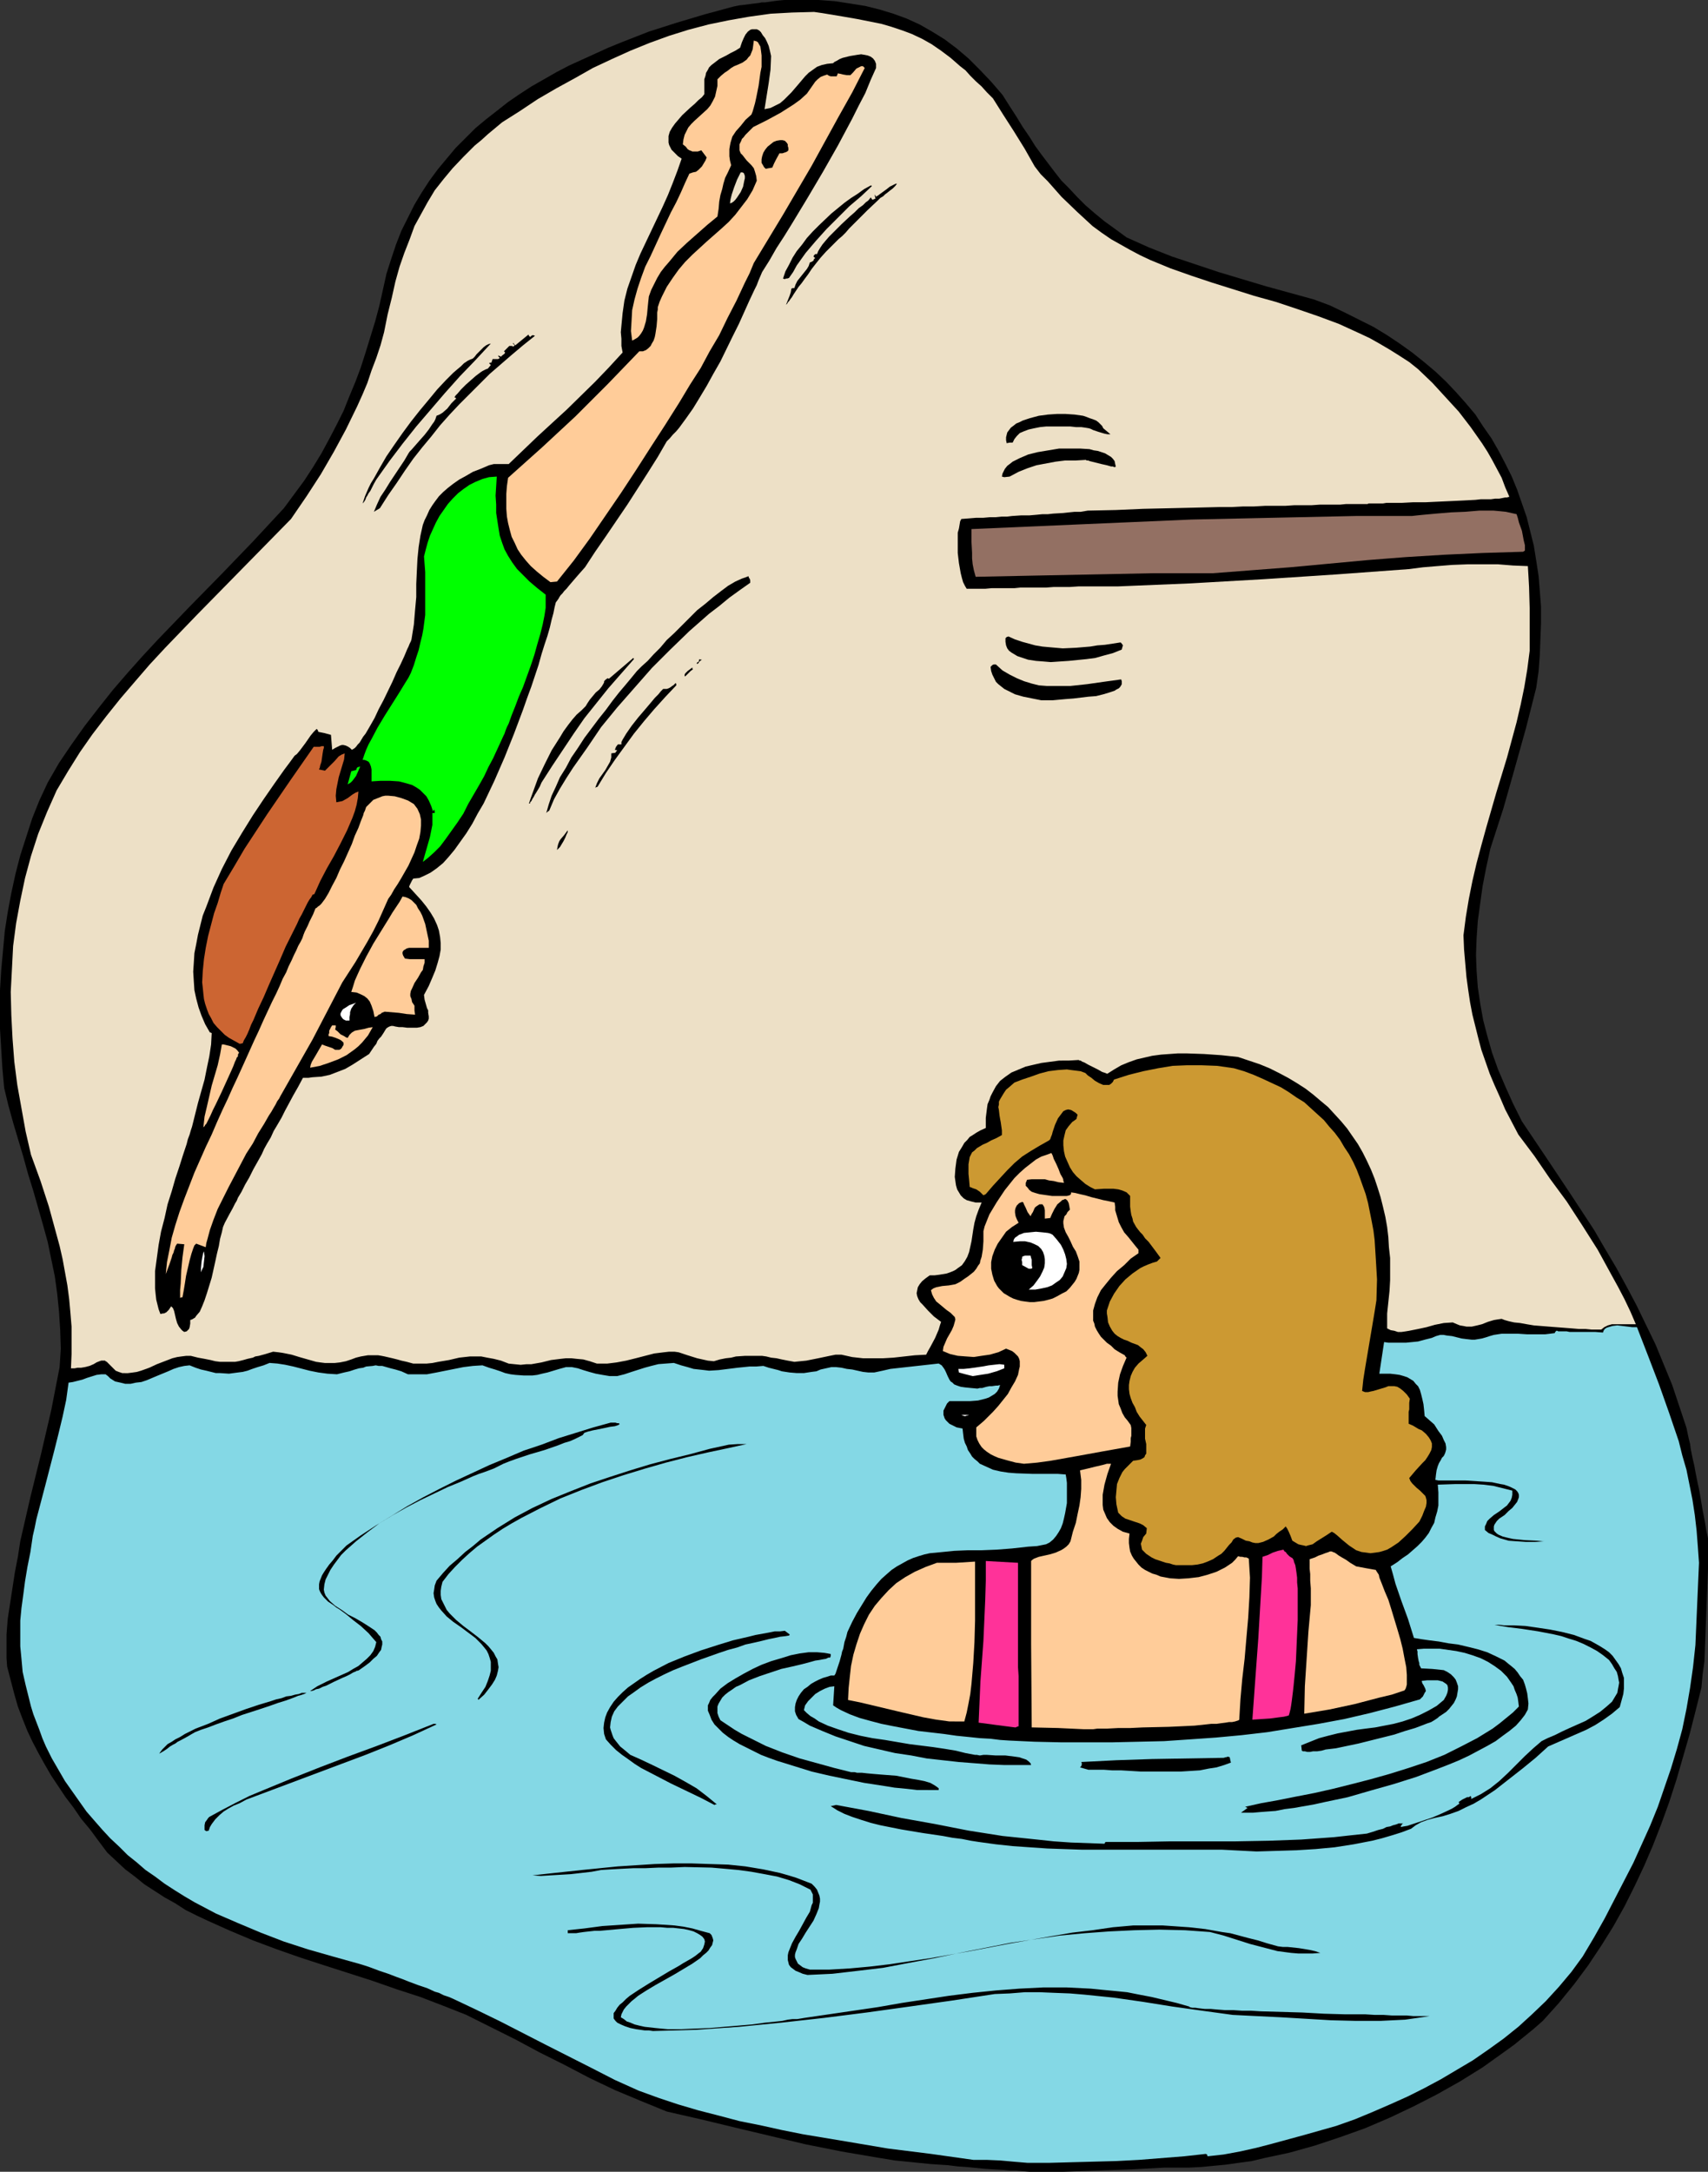 <?xml version="1.0" encoding="UTF-8" standalone="no"?>
<svg
   version="1.0"
   width="122.431mm"
   height="155.668mm"
   id="svg54"
   sodipodi:docname="Diving In 15.wmf"
   xmlns:inkscape="http://www.inkscape.org/namespaces/inkscape"
   xmlns:sodipodi="http://sodipodi.sourceforge.net/DTD/sodipodi-0.dtd"
   xmlns="http://www.w3.org/2000/svg"
   xmlns:svg="http://www.w3.org/2000/svg">
  <rect width="100%" height="100%" fill="#333333" stroke="none"/>
  <sodipodi:namedview
     id="namedview54"
     pagecolor="#ffffff"
     bordercolor="#000000"
     borderopacity="0.25"
     inkscape:showpageshadow="2"
     inkscape:pageopacity="0.0"
     inkscape:pagecheckerboard="0"
     inkscape:deskcolor="#d1d1d1"
     inkscape:document-units="mm" />
  <defs
     id="defs1">
    <pattern
       id="WMFhbasepattern"
       patternUnits="userSpaceOnUse"
       width="6"
       height="6"
       x="0"
       y="0" />
  </defs>
  <path
     style="fill:#000000;fill-opacity:1;fill-rule:evenodd;stroke:none"
     d="m 279.027,588.353 -1.939,-0.162 -1.777,-0.162 h -1.616 l -1.616,-0.162 -2.747,-0.162 -2.585,-0.162 -4.847,-0.485 -2.424,-0.162 -2.585,-0.323 -4.847,-0.323 -4.847,-0.485 -4.847,-0.485 -4.847,-0.808 -9.532,-1.616 -9.694,-1.939 -9.532,-2.262 -9.532,-2.262 -9.371,-2.262 -9.209,-2.101 -7.109,-2.909 -6.947,-2.909 -6.786,-3.232 -6.786,-3.555 -6.786,-3.393 -6.624,-3.555 -6.786,-3.393 -6.463,-3.232 -6.14,-2.424 -6.301,-2.424 -6.463,-2.101 -6.463,-2.262 -13.087,-4.201 -6.463,-2.101 -6.463,-2.262 -6.463,-2.424 -6.14,-2.585 -6.14,-2.747 -3.07,-1.454 -2.908,-1.454 -2.747,-1.778 -2.908,-1.616 -2.747,-1.778 -2.747,-1.778 -2.585,-2.101 -2.585,-1.939 -2.424,-2.262 -2.424,-2.262 -2.424,-3.232 -2.262,-3.07 -2.424,-2.909 -2.1,-3.07 -2.1,-2.747 -1.939,-2.909 -1.939,-2.909 -1.777,-3.07 -1.616,-2.909 -1.616,-3.07 -1.454,-3.07 -1.293,-3.232 -1.293,-3.393 -0.969,-3.393 -0.969,-3.717 -0.969,-3.717 -0.162,-2.262 v -2.101 -4.363 l 0.323,-4.201 0.646,-4.201 1.293,-8.403 0.808,-4.201 0.646,-4.201 2.747,-11.958 2.908,-11.796 2.747,-11.796 1.131,-5.817 1.131,-5.817 0.323,-5.009 -0.162,-5.009 -0.323,-5.009 -0.485,-4.848 -0.646,-4.686 -0.969,-4.686 -0.969,-4.686 -1.293,-4.686 L 9.048,322.697 7.594,318.011 6.301,313.325 3.554,304.114 2.262,299.428 1.131,294.742 0.646,289.41 0.323,284.077 0,278.745 v -5.333 -5.171 l 0.323,-5.333 0.485,-5.333 0.485,-5.332 0.808,-5.171 0.969,-5.171 1.131,-5.171 1.293,-5.009 1.616,-5.009 1.616,-5.009 1.939,-4.848 2.262,-4.848 3.07,-5.333 3.393,-5.009 3.554,-5.009 3.878,-5.009 3.716,-4.686 4.039,-4.686 4.039,-4.525 4.201,-4.525 8.563,-8.888 8.563,-8.726 8.563,-8.888 4.201,-4.525 4.201,-4.525 2.747,-3.717 2.747,-3.717 2.424,-3.717 2.262,-3.717 2.1,-3.878 1.939,-3.717 1.939,-3.878 1.616,-4.04 1.616,-3.878 1.454,-3.878 1.293,-4.04 1.293,-4.201 1.293,-4.201 1.131,-4.201 0.969,-4.363 0.969,-4.363 1.293,-4.04 1.293,-3.878 1.454,-3.717 1.777,-3.555 1.777,-3.555 1.939,-3.232 2.1,-3.232 2.262,-3.07 2.424,-2.909 2.424,-2.909 2.585,-2.585 2.747,-2.747 2.908,-2.424 2.908,-2.262 3.07,-2.424 3.07,-2.101 3.231,-2.101 3.393,-1.939 3.393,-1.939 3.393,-1.778 3.554,-1.616 3.554,-1.616 3.554,-1.616 3.554,-1.454 7.432,-2.909 7.594,-2.424 7.594,-2.262 7.755,-2.101 0.808,-0.162 0.808,-0.162 1.454,-0.162 2.424,-0.323 1.454,-0.162 0.646,-0.162 h 0.969 l 1.131,-0.162 1.131,-0.162 1.293,-0.162 L 212.461,0 h 4.685 4.685 l 4.362,0.323 4.201,0.646 4.039,0.646 3.878,0.97 3.716,1.131 3.554,1.293 3.554,1.616 3.393,1.939 3.393,2.101 3.231,2.424 3.231,2.747 3.07,3.07 3.07,3.232 3.07,3.555 1.939,3.07 1.777,2.747 1.777,2.909 1.777,2.585 1.616,2.585 1.777,2.424 3.554,4.686 1.777,2.262 2.1,2.101 2.1,2.262 2.262,2.262 2.424,2.101 2.747,2.262 2.908,2.101 3.07,2.262 6.14,2.747 6.14,2.424 6.301,2.101 6.301,2.101 6.463,1.939 6.463,1.939 12.925,3.555 4.362,1.616 4.039,1.939 3.878,1.939 3.878,1.939 3.716,2.262 3.393,2.262 3.393,2.424 3.231,2.585 3.07,2.585 2.908,2.747 2.747,2.909 2.585,2.909 2.585,3.07 2.1,3.232 2.262,3.232 1.939,3.393 1.777,3.393 1.777,3.555 1.454,3.555 1.293,3.717 1.293,3.717 0.969,3.878 0.969,3.878 0.646,4.04 0.646,4.201 0.323,4.04 0.323,4.201 v 4.363 l -0.162,4.363 -0.162,4.363 -0.323,4.363 -0.646,4.525 -2.747,10.827 -3.07,10.988 -3.07,10.827 -3.554,10.988 -1.131,5.171 -0.969,5.009 -0.646,4.686 -0.646,4.686 -0.323,4.686 -0.162,4.525 0.162,4.363 0.323,4.363 0.646,4.363 0.808,4.525 1.131,4.363 1.293,4.525 1.616,4.525 1.939,4.525 2.1,4.686 2.424,4.848 6.624,9.857 6.463,9.695 6.463,9.857 2.908,5.009 3.07,5.171 2.747,5.009 2.747,5.171 2.585,5.332 2.585,5.333 2.262,5.494 2.262,5.494 1.939,5.817 1.939,5.817 0.323,1.616 0.323,1.454 0.323,1.293 0.162,1.293 0.485,2.424 0.485,2.101 0.323,1.778 0.323,1.616 0.323,1.616 0.323,1.454 0.485,2.747 0.485,2.909 0.323,1.616 0.323,1.778 0.323,1.939 0.485,2.262 v 4.04 4.201 l -0.323,8.241 -0.323,8.403 -0.323,8.403 -0.485,3.555 -0.323,3.555 -1.616,6.464 -1.616,6.302 -1.777,6.14 -1.777,6.14 -1.939,5.979 -2.1,5.817 -2.262,5.817 -2.424,5.656 -2.585,5.494 -2.747,5.494 -3.07,5.494 -3.231,5.171 -3.554,5.332 -3.716,5.009 -4.201,5.171 -4.362,4.848 -2.585,2.262 -2.585,2.101 -2.585,2.101 -2.908,2.101 -5.655,4.04 -5.978,3.717 -6.301,3.555 -6.301,3.232 -6.463,3.07 -6.786,2.909 -6.786,2.424 -6.786,2.262 -6.947,1.939 -6.786,1.454 -3.393,0.808 -3.554,0.485 -3.393,0.485 -3.393,0.323 -3.393,0.323 -3.231,0.162 h -3.393 -3.231 l -9.209,0.485 -9.209,0.323 -9.209,0.323 z"
     id="path1" />
  <path
     style="fill:#84d8e5;fill-opacity:1;fill-rule:evenodd;stroke:none"
     d="m 278.381,585.929 -3.878,-0.323 -3.554,-0.323 -3.716,-0.162 h -3.554 l -11.471,-1.616 -11.633,-1.454 -11.471,-1.939 -11.633,-1.939 -5.655,-1.131 -5.816,-1.293 -5.655,-1.131 -5.493,-1.454 -5.655,-1.454 -5.493,-1.616 -5.332,-1.778 -5.332,-1.939 -6.463,-2.909 -6.301,-3.232 -12.441,-6.302 -12.279,-6.302 -6.301,-3.07 -6.14,-2.909 -1.454,-0.646 -1.454,-0.485 -1.293,-0.646 -1.131,-0.323 -2.1,-0.97 -2.424,-0.808 -1.293,-0.485 -1.293,-0.485 -1.616,-0.646 -1.777,-0.646 -2.1,-0.808 -2.424,-0.808 -1.293,-0.485 -1.293,-0.485 -1.454,-0.485 -1.616,-0.485 -6.947,-1.939 -6.786,-1.939 -6.463,-2.101 -6.301,-2.424 -6.14,-2.585 -5.978,-2.585 -5.816,-3.07 -2.747,-1.616 -2.585,-1.616 -2.747,-1.778 -2.585,-1.939 -2.585,-1.778 -2.424,-2.101 -2.424,-1.939 -2.262,-2.262 -2.424,-2.262 -2.1,-2.262 -2.262,-2.585 -2.1,-2.424 -1.939,-2.747 -1.939,-2.747 -1.939,-2.747 -1.777,-3.07 -1.777,-3.07 -1.616,-3.232 -0.969,-2.262 -0.808,-2.262 -0.808,-2.101 -0.808,-2.101 -0.646,-2.101 -0.485,-1.939 -0.969,-3.878 -0.808,-3.555 -0.323,-3.555 -0.323,-3.393 v -3.555 -3.393 l 0.323,-3.393 0.485,-3.555 0.485,-3.717 0.646,-3.878 0.808,-4.04 0.646,-4.363 0.485,-2.101 0.485,-2.424 2.424,-9.211 2.424,-9.372 1.131,-4.525 1.131,-4.686 0.969,-4.525 0.646,-4.686 1.131,-0.162 1.293,-0.323 1.293,-0.323 1.293,-0.485 2.585,-0.808 1.293,-0.162 h 1.131 l 0.646,0.485 0.646,0.646 1.293,0.808 1.454,0.323 1.293,0.323 h 1.454 l 1.454,-0.323 1.454,-0.162 1.454,-0.485 3.07,-1.293 2.747,-1.131 1.454,-0.646 1.454,-0.485 1.454,-0.323 1.454,-0.162 1.616,0.646 1.454,0.485 1.454,0.323 1.293,0.323 1.293,0.323 h 1.131 l 2.424,0.162 2.424,-0.323 1.293,-0.162 1.293,-0.323 1.293,-0.485 1.454,-0.485 1.616,-0.485 1.616,-0.646 2.1,0.162 2.1,0.323 2.262,0.485 4.362,1.131 2.424,0.485 2.424,0.323 2.585,0.162 1.939,-0.485 1.454,-0.323 1.454,-0.485 1.131,-0.323 1.131,-0.162 0.808,-0.323 1.777,-0.162 0.808,-0.162 0.808,0.162 h 0.969 l 1.131,0.323 1.131,0.323 1.293,0.323 1.616,0.485 1.777,0.808 h 1.454 1.293 2.424 l 2.585,-0.485 2.424,-0.485 4.847,-0.97 2.585,-0.323 2.585,-0.162 1.777,0.646 1.616,0.485 1.454,0.485 1.293,0.485 1.454,0.323 1.293,0.162 2.262,0.162 h 1.293 1.131 l 1.293,-0.162 1.293,-0.323 1.454,-0.323 1.616,-0.485 1.616,-0.485 1.777,-0.485 h 1.616 l 1.616,0.323 1.454,0.485 1.616,0.485 1.777,0.485 1.777,0.323 1.939,0.323 h 2.1 l 1.939,-0.485 1.939,-0.646 3.554,-1.131 1.777,-0.485 1.939,-0.485 2.1,-0.162 2.1,-0.162 1.939,0.646 1.777,0.485 1.616,0.485 1.454,0.162 1.454,0.162 1.293,0.162 2.585,-0.162 2.585,-0.323 2.585,-0.323 1.616,-0.162 1.616,-0.162 h 1.777 l 1.939,-0.162 1.454,0.485 1.293,0.323 1.293,0.323 0.969,0.323 2.1,0.323 1.939,0.162 h 1.939 l 2.1,-0.323 1.293,-0.162 1.131,-0.485 1.454,-0.323 1.454,-0.323 h 1.293 l 1.454,0.162 1.454,0.323 1.454,0.162 2.908,0.646 1.454,0.162 h 1.616 l 2.262,-0.485 2.1,-0.485 4.362,-0.485 4.362,-0.485 4.362,-0.485 0.808,0.485 0.485,0.646 0.323,0.485 0.323,0.646 0.485,1.131 0.485,0.97 0.323,0.485 0.485,0.323 0.485,0.485 0.808,0.323 0.969,0.323 1.131,0.162 1.616,0.162 1.777,0.162 0.646,-0.162 h 0.646 l 1.131,-0.323 0.808,-0.162 h 0.646 l 1.131,-0.162 h 0.485 l 0.646,-0.162 -0.323,0.97 -0.485,0.808 -0.646,0.646 -0.808,0.485 -0.808,0.485 -0.969,0.323 -1.939,0.485 -2.1,0.162 h -2.1 -1.939 -1.616 l -0.646,0.646 -0.323,0.646 -0.323,0.646 -0.323,0.646 v 0.485 0.646 l 0.162,0.485 0.162,0.485 0.323,0.485 0.485,0.485 0.485,0.485 0.646,0.323 1.293,0.646 1.616,0.323 0.162,1.454 0.162,1.293 0.323,1.131 0.485,0.97 0.323,0.97 0.646,0.97 0.485,0.808 0.646,0.646 0.808,0.646 0.646,0.646 1.777,0.808 1.777,0.808 2.1,0.485 2.1,0.323 2.1,0.162 4.524,0.162 h 6.786 l 2.1,0.162 0.162,0.97 0.162,1.293 v 2.585 2.909 l -0.485,2.747 -0.323,1.454 -0.323,1.293 -0.485,1.293 -0.646,1.131 -0.646,0.97 -0.808,0.97 -0.969,0.808 -0.969,0.485 -2.424,0.485 -2.424,0.162 -4.362,0.485 -4.201,0.323 -4.039,0.162 h -3.716 l -3.716,0.162 -3.231,0.323 -3.393,0.323 -1.454,0.323 -1.616,0.485 -1.454,0.485 -1.454,0.646 -1.454,0.808 -1.454,0.808 -1.454,0.97 -1.293,1.131 -1.454,1.293 -1.293,1.454 -1.454,1.778 -1.293,1.778 -1.293,2.101 -1.293,2.101 -1.293,2.424 -1.293,2.747 -0.323,1.293 -0.485,1.454 -0.323,1.778 -0.323,0.808 -0.162,0.808 -0.485,1.778 -0.485,1.454 -0.485,1.454 -0.162,0.485 -0.323,0.485 h -0.969 l -0.969,0.323 -1.131,0.323 -1.131,0.485 -0.969,0.485 -1.131,0.646 -0.969,0.808 -0.969,0.646 -0.808,0.97 -0.646,0.97 -0.485,0.97 -0.323,0.97 -0.162,0.97 v 1.131 l 0.323,0.97 0.646,1.131 1.454,0.808 1.616,0.97 3.393,1.454 3.554,1.454 3.878,1.293 3.878,1.293 4.201,0.97 4.201,0.97 4.362,0.646 4.201,0.808 4.362,0.485 4.362,0.485 4.201,0.323 4.039,0.323 4.039,0.162 h 3.716 3.554 l -0.162,-0.485 -0.485,-0.485 -0.646,-0.485 -0.969,-0.323 -0.969,-0.323 -1.131,-0.162 -2.585,-0.323 h -2.585 l -2.424,-0.162 h -0.969 l -0.969,0.162 -0.808,-0.162 h -0.485 l -2.585,-0.485 -2.585,-0.646 -2.908,-0.485 -3.231,-0.485 -6.463,-0.808 -6.624,-1.131 -3.393,-0.485 -3.231,-0.646 -3.231,-0.808 -2.908,-0.97 -2.747,-0.97 -2.424,-1.131 -1.131,-0.808 -1.131,-0.646 -0.969,-0.808 -0.808,-0.808 0.162,-0.646 0.162,-0.646 0.808,-1.131 0.969,-0.97 0.969,-0.97 1.293,-0.808 1.293,-0.646 1.293,-0.485 1.293,-0.162 -0.162,2.585 -0.162,2.585 0.969,0.646 1.131,0.646 2.424,1.131 2.585,0.97 2.908,0.808 3.07,0.808 3.231,0.646 3.393,0.646 3.393,0.646 6.947,0.808 3.393,0.485 3.231,0.323 3.07,0.323 2.908,0.162 2.585,0.323 2.424,0.162 6.947,0.323 7.109,0.162 h 6.947 6.947 l 7.109,-0.162 6.947,-0.162 7.109,-0.485 6.947,-0.485 6.947,-0.646 6.947,-0.808 6.947,-1.131 6.947,-1.131 6.947,-1.293 6.947,-1.616 6.786,-1.778 6.786,-1.939 0.485,-0.485 0.323,-0.323 0.323,-0.646 0.162,-0.323 0.323,-0.485 -0.162,-0.646 -0.162,-0.323 -0.323,-0.646 -0.323,-0.485 -0.162,-0.646 1.454,-0.162 h 1.454 1.454 l 0.646,0.162 0.646,0.162 0.485,0.323 0.485,0.323 0.323,0.323 0.162,0.646 v 0.646 l -0.162,0.808 -0.323,0.808 -0.646,1.131 -1.939,1.616 -2.262,1.293 -2.262,1.131 -2.262,0.97 -2.424,0.808 -2.424,0.646 -5.009,0.97 -2.585,0.323 -2.424,0.323 -5.17,0.97 -2.585,0.646 -2.424,0.646 -2.424,0.97 -2.424,0.97 0.162,1.454 0.323,0.162 h 0.485 l 0.646,0.162 h 0.808 l 0.808,-0.162 h 1.131 l 1.131,-0.162 1.131,-0.323 2.747,-0.323 3.07,-0.646 3.07,-0.646 3.231,-0.808 3.231,-0.808 3.231,-0.808 2.908,-0.97 2.747,-0.808 1.293,-0.485 2.1,-0.808 0.969,-0.323 0.808,-0.485 0.485,-0.323 0.485,-0.323 0.323,-0.323 0.969,-0.646 0.969,-0.646 0.808,-0.808 0.646,-0.808 0.646,-0.808 0.485,-0.97 0.323,-0.808 0.162,-0.97 0.162,-0.97 v -0.808 l -0.323,-0.97 -0.323,-0.808 -0.485,-0.646 -0.808,-0.808 -0.969,-0.646 -0.969,-0.485 -3.07,-0.323 -3.07,-0.162 -0.323,-0.646 -0.162,-0.323 v -0.485 l -0.162,-0.485 -0.162,-0.808 -0.162,-1.131 v -0.646 l -0.162,-0.646 1.939,-0.162 h 2.1 2.1 l 2.262,0.323 2.262,0.323 2.262,0.485 2.1,0.646 2.262,0.808 1.939,0.97 1.777,1.131 1.777,1.293 1.616,1.616 1.131,1.616 0.646,0.97 0.323,0.97 0.485,1.131 0.323,0.97 0.162,1.131 0.162,1.293 -1.616,1.616 -1.777,1.454 -1.777,1.454 -1.939,1.454 -2.1,1.293 -2.1,1.293 -4.362,2.262 -4.524,2.262 -4.847,1.939 -4.847,1.616 -5.17,1.616 -5.17,1.454 -5.009,1.293 -5.17,1.293 -5.009,1.131 -5.009,0.97 -4.847,0.97 -4.524,0.808 -4.362,0.97 0.323,0.162 0.323,0.162 -1.777,1.293 h 1.454 1.777 l 1.777,-0.162 2.1,-0.162 2.262,-0.162 2.424,-0.485 2.585,-0.323 2.747,-0.485 2.747,-0.485 2.908,-0.646 6.14,-1.293 6.14,-1.778 6.301,-1.778 6.14,-1.939 5.978,-2.262 2.908,-1.131 2.747,-1.131 2.747,-1.293 2.424,-1.293 2.424,-1.293 2.262,-1.293 1.939,-1.454 1.777,-1.293 1.777,-1.454 1.293,-1.454 1.131,-1.454 0.808,-1.454 0.162,-1.616 -0.162,-1.454 -0.162,-1.293 -0.323,-1.293 -0.323,-1.131 -0.485,-1.293 -0.808,-0.97 -0.646,-0.97 -0.808,-0.97 -0.969,-0.808 -0.808,-0.646 -0.969,-0.808 -2.262,-1.131 -2.424,-1.131 -2.585,-0.808 -2.585,-0.646 -2.747,-0.646 -2.585,-0.323 -2.585,-0.485 -2.585,-0.323 -2.262,-0.323 -1.939,-0.323 -0.808,-2.585 -0.808,-2.585 -1.777,-4.848 -1.616,-4.686 -0.646,-2.424 -0.646,-2.262 1.777,-1.131 1.454,-1.131 1.454,-0.97 1.293,-1.131 1.293,-1.131 1.131,-1.131 0.969,-1.131 0.969,-1.293 0.646,-1.293 0.808,-1.454 0.323,-1.454 0.485,-1.616 0.323,-1.616 v -1.778 -1.778 l -0.162,-2.101 4.847,-0.162 h 2.585 2.424 l 2.585,0.162 2.585,0.323 2.585,0.646 2.585,0.646 v 1.131 l -0.162,0.808 -0.323,0.808 -0.485,0.646 -0.485,0.646 -0.646,0.485 -1.454,1.131 -1.454,0.97 -1.131,0.97 -0.646,0.646 -0.323,0.808 -0.323,0.646 v 0.97 l 0.969,0.808 1.131,0.485 0.969,0.485 1.131,0.485 2.262,0.646 2.262,0.162 2.424,0.162 h 2.424 l 2.585,-0.162 h 2.747 -0.808 -2.424 l -1.454,-0.162 -3.393,-0.162 -3.231,-0.323 -1.454,-0.323 -1.293,-0.323 -1.131,-0.485 -0.485,-0.323 -0.323,-0.323 -0.323,-0.323 -0.162,-0.323 v -0.485 -0.485 l 0.162,-0.485 0.323,-0.485 0.323,-0.485 0.646,-0.646 1.454,-0.97 1.131,-1.131 0.969,-0.808 0.646,-0.808 0.646,-0.808 0.323,-0.808 0.162,-0.485 v -0.646 l -0.162,-0.485 -0.323,-0.485 -0.485,-0.485 -0.646,-0.323 -0.646,-0.323 -0.808,-0.323 -0.969,-0.323 -0.969,-0.162 -2.262,-0.485 -2.262,-0.162 -5.009,-0.323 h -2.424 -2.1 -1.939 -0.808 l -0.808,-0.162 0.162,-1.454 0.162,-1.131 0.323,-1.131 0.323,-0.808 0.485,-0.808 0.323,-0.646 0.485,-0.485 0.323,-0.646 0.162,-0.485 0.162,-0.646 v -0.646 l -0.162,-0.97 -0.485,-0.97 -0.485,-1.131 -0.485,-0.646 -0.485,-0.646 -1.131,-1.778 -2.585,-2.262 -0.162,-1.778 -0.162,-1.454 -0.323,-1.454 -0.323,-1.293 -0.323,-1.131 -0.485,-0.97 -0.646,-0.646 -0.646,-0.808 -0.808,-0.485 -0.808,-0.485 -0.969,-0.323 -1.131,-0.323 -1.131,-0.162 -1.454,-0.162 h -2.908 l 1.293,-8.564 1.131,0.162 h 1.131 1.939 1.777 l 1.616,-0.162 1.616,-0.162 1.777,-0.485 1.939,-0.485 1.131,-0.485 1.131,-0.323 h 0.969 l 0.808,0.162 1.454,0.162 2.585,0.646 1.293,0.162 1.454,0.162 h 0.808 l 0.969,-0.162 0.969,-0.162 1.131,-0.323 0.969,-0.323 1.131,-0.323 2.1,-0.323 h 2.262 2.262 l 2.424,0.162 h 2.424 2.424 l 2.585,-0.323 0.162,-0.323 0.323,-0.323 h 0.162 l 0.323,0.162 h 1.131 0.485 0.646 l 0.808,0.162 h 0.969 1.131 1.454 1.616 1.777 l 2.1,0.162 0.162,-0.485 0.323,-0.485 0.485,-0.323 0.485,-0.162 1.131,-0.323 1.293,-0.162 2.747,0.323 1.293,0.162 h 1.293 l 3.07,7.918 2.908,7.595 2.747,7.756 2.585,7.595 0.969,3.878 1.131,3.878 0.808,4.04 0.808,4.04 0.646,4.201 0.485,4.201 0.323,4.201 0.323,4.525 -0.485,11.15 -0.485,11.15 -0.646,5.979 -0.808,5.656 -0.969,5.656 -1.131,5.494 -1.454,5.333 -1.616,5.333 -1.777,5.171 -1.777,5.171 -2.1,5.171 -2.262,5.009 -2.262,5.009 -2.585,5.009 -2.585,5.009 -2.585,5.009 -2.908,5.171 -3.07,5.171 -3.07,4.201 -3.393,4.04 -3.554,3.878 -3.716,3.555 -3.716,3.393 -4.039,3.232 -4.039,2.909 -4.201,2.909 -4.362,2.585 -4.362,2.585 -4.524,2.424 -4.524,2.262 -4.685,2.101 -4.847,2.101 -4.685,1.939 -5.009,1.778 -8.563,2.424 -8.886,2.424 -4.362,1.131 -4.362,0.97 -4.362,0.808 -4.362,0.485 -0.162,-0.485 -0.323,-0.162 -5.816,0.646 -6.14,0.485 -6.14,0.485 -6.14,0.323 -6.14,0.162 -6.14,0.162 -5.978,0.162 z"
     id="path2" />
  <path
     style="fill:#000000;fill-opacity:1;fill-rule:evenodd;stroke:none"
     d="m 176.916,550.218 -1.131,-0.162 h -1.131 l -1.131,-0.162 -1.131,-0.162 -1.616,-0.323 -1.454,-0.485 -1.131,-0.485 -0.969,-0.485 -0.485,-0.485 -0.485,-0.646 v -0.646 -0.808 l 0.485,-0.646 0.485,-0.808 0.646,-0.808 0.808,-0.646 0.969,-0.97 0.969,-0.808 2.424,-1.616 2.585,-1.616 5.655,-3.393 2.585,-1.454 1.293,-0.808 1.131,-0.646 1.131,-0.646 0.969,-0.646 0.808,-0.646 0.646,-0.485 0.646,-0.97 0.323,-0.97 0.162,-0.808 -0.162,-0.646 -0.485,-0.646 -0.646,-0.485 -0.808,-0.485 -0.969,-0.485 -1.131,-0.323 -1.454,-0.323 -1.454,-0.162 -1.454,-0.162 h -1.616 l -1.777,-0.162 h -3.716 l -3.716,0.162 -3.716,0.323 -3.554,0.323 -1.777,0.162 h -1.454 l -1.454,0.162 -1.454,0.162 -1.131,0.162 -0.969,0.162 h -0.969 -0.646 -0.646 v -0.808 l 4.524,-0.485 4.847,-0.646 4.847,-0.323 4.847,-0.323 5.009,0.162 2.424,0.162 2.424,0.162 2.424,0.323 2.424,0.485 2.262,0.646 2.424,0.646 0.485,0.485 0.323,0.808 0.162,0.646 -0.162,0.646 -0.162,0.646 -0.485,0.646 -0.485,0.808 -0.646,0.646 -0.808,0.646 -0.808,0.808 -2.1,1.454 -2.424,1.454 -2.424,1.454 -2.585,1.454 -2.585,1.454 -2.424,1.454 -2.262,1.454 -0.969,0.808 -0.808,0.646 -0.808,0.808 -0.646,0.646 -0.646,0.808 -0.323,0.646 -0.323,0.646 -0.162,0.808 0.808,0.485 0.808,0.646 0.969,0.323 1.131,0.485 1.293,0.323 1.454,0.323 1.454,0.162 1.454,0.162 1.616,0.162 1.777,0.162 h 3.554 l 3.878,-0.162 3.878,-0.162 7.755,-0.646 3.716,-0.323 3.554,-0.485 3.231,-0.323 1.454,-0.162 1.454,-0.323 1.293,-0.162 h 1.293 l 0.969,-0.162 0.969,-0.162 6.624,-0.97 6.624,-0.97 6.624,-0.97 6.463,-1.131 12.764,-1.939 6.463,-0.808 6.301,-0.646 6.301,-0.485 6.463,-0.323 h 6.463 l 6.463,0.323 3.231,0.323 3.393,0.323 3.231,0.323 3.231,0.646 3.393,0.646 3.393,0.808 3.393,0.808 3.393,0.97 0.162,0.162 0.646,0.162 h 0.808 l 1.131,0.162 1.454,0.162 h 1.616 l 1.777,0.162 2.1,0.162 h 2.262 l 2.424,0.162 h 2.424 l 2.585,0.162 5.655,0.162 5.655,0.162 5.816,0.323 5.655,0.162 h 5.493 l 2.585,0.162 h 2.424 l 2.262,0.162 h 2.1 1.939 l 1.777,0.162 h 1.454 1.293 0.969 0.646 l -3.231,0.485 -3.393,0.485 -6.624,0.323 h -6.786 l -6.624,-0.162 -13.572,-0.808 -6.624,-0.323 -6.463,-0.323 -8.24,-1.131 -8.078,-1.131 -8.078,-1.293 -7.917,-1.131 -7.917,-0.808 -3.878,-0.323 -4.201,-0.162 -3.878,-0.162 h -4.201 l -4.039,0.323 -4.039,0.162 -11.633,1.778 -11.471,1.616 -11.633,1.616 -11.471,1.454 -11.633,1.293 -11.471,1.131 -11.633,0.808 -5.816,0.162 z"
     id="path3" />
  <path
     style="fill:#000000;fill-opacity:1;fill-rule:evenodd;stroke:none"
     d="m 218.762,535.028 -1.293,-0.323 -1.131,-0.485 -0.808,-0.323 -0.646,-0.485 -0.646,-0.485 -0.485,-0.646 -0.162,-0.646 -0.162,-0.646 v -0.646 -0.646 l 0.162,-0.808 0.323,-0.808 0.646,-1.616 0.969,-1.778 0.969,-1.616 0.969,-1.778 0.969,-1.778 0.969,-1.616 0.485,-1.778 0.323,-0.646 v -0.808 -0.808 -0.646 l -0.323,-0.646 -0.323,-0.646 -2.908,-1.454 -2.908,-1.131 -3.231,-0.97 -3.393,-0.646 -3.554,-0.646 -3.554,-0.485 -3.554,-0.323 -3.716,-0.323 -7.271,-0.162 -3.716,0.162 h -3.393 l -3.554,0.162 h -3.231 l -3.231,0.162 -2.908,0.162 -2.585,0.162 -2.585,0.485 -5.655,0.646 -2.747,0.162 -2.747,0.162 -2.585,0.162 -2.262,-0.162 4.362,-0.485 4.524,-0.485 4.524,-0.485 4.847,-0.485 4.847,-0.485 5.009,-0.323 5.009,-0.323 5.009,-0.162 h 5.009 l 4.847,0.162 5.009,0.162 4.685,0.485 4.847,0.808 4.524,0.97 2.262,0.646 2.1,0.646 2.1,0.808 2.1,0.808 0.808,0.808 0.646,0.808 0.323,0.808 0.323,0.808 0.162,0.808 v 0.808 l -0.162,0.808 -0.162,0.97 -0.646,1.616 -0.808,1.778 -2.1,3.232 -0.969,1.616 -0.969,1.454 -0.485,1.454 -0.323,0.808 -0.162,0.646 v 0.646 l 0.162,0.485 0.323,0.646 0.323,0.646 0.646,0.485 0.646,0.485 0.808,0.323 1.131,0.323 h 5.332 l 5.493,-0.323 5.332,-0.485 5.493,-0.646 5.332,-0.808 5.493,-0.808 10.987,-1.939 10.987,-2.101 10.987,-1.939 5.655,-0.97 5.493,-0.646 5.493,-0.808 5.493,-0.485 h 2.747 2.747 2.585 l 2.424,0.162 4.685,0.323 4.362,0.485 4.524,0.808 2.262,0.323 2.424,0.646 2.424,0.646 2.585,0.646 2.585,0.808 2.908,0.808 1.293,0.162 h 1.293 l 3.07,0.323 2.908,0.485 1.454,0.323 1.454,0.485 -2.1,0.162 h -1.939 -1.939 l -1.939,-0.162 -3.716,-0.485 -3.716,-0.97 -3.716,-0.97 -3.554,-1.131 -3.554,-1.131 -3.716,-0.97 -6.786,-0.485 -6.947,-0.162 -6.786,0.162 -6.786,0.323 -6.624,0.485 -6.786,0.646 -6.624,0.97 -6.624,0.97 -13.895,2.747 -6.947,1.454 -6.947,1.293 -6.786,1.293 -6.786,0.808 -6.947,0.808 -3.393,0.162 z"
     id="path4" />
  <path
     style="fill:#000000;fill-opacity:1;fill-rule:evenodd;stroke:none"
     d="m 340.423,501.579 -9.371,-0.485 h -9.532 -9.532 -9.532 -9.371 l -9.371,-0.323 -4.685,-0.323 -4.685,-0.323 -4.524,-0.485 -4.685,-0.646 -2.1,-0.323 -2.424,-0.485 -2.585,-0.323 -2.585,-0.485 -5.493,-0.808 -5.816,-0.97 -5.655,-1.131 -2.585,-0.646 -2.585,-0.808 -2.424,-0.808 -2.1,-0.808 -1.939,-0.97 -1.777,-1.131 1.454,-0.323 4.362,0.808 4.362,0.808 9.048,1.939 9.048,1.616 9.048,1.778 9.209,1.454 9.371,0.97 4.524,0.485 4.685,0.323 4.524,0.162 4.524,0.162 0.162,-0.323 0.162,-0.162 h 8.886 l 8.725,-0.162 h 17.611 l 8.886,-0.162 8.886,-0.323 8.886,-0.646 4.362,-0.485 4.524,-0.485 1.616,-0.485 1.454,-0.485 1.293,-0.323 0.969,-0.485 0.969,-0.162 0.808,-0.323 0.646,-0.162 0.485,-0.162 0.323,-0.162 h 0.323 0.485 0.485 l -0.323,0.162 -0.162,0.323 -0.162,0.162 v 0.323 l 0.808,-0.162 0.969,-0.162 0.969,-0.323 0.969,-0.323 2.424,-0.808 2.424,-0.808 2.262,-0.97 2.1,-0.97 0.969,-0.485 0.808,-0.485 0.646,-0.485 0.485,-0.323 -0.162,-0.485 0.485,-0.323 0.485,-0.323 0.646,-0.323 0.646,-0.323 h 0.485 l 0.485,-0.323 0.162,0.323 v 0.485 l 1.293,-0.646 1.293,-0.646 1.293,-0.808 1.293,-0.808 2.424,-1.939 2.424,-2.262 4.524,-4.525 2.262,-2.101 2.262,-1.939 1.616,-0.808 1.939,-0.808 1.939,-0.97 2.1,-0.97 4.362,-1.939 2.1,-1.293 1.777,-1.131 1.777,-1.454 1.454,-1.293 0.969,-1.616 0.485,-0.808 0.162,-0.97 0.162,-0.808 0.162,-0.97 -0.162,-0.808 -0.162,-0.97 -0.323,-1.131 -0.646,-0.97 -0.646,-1.131 -0.808,-1.131 -1.616,-1.293 -1.616,-1.131 -1.777,-0.97 -1.939,-0.97 -1.939,-0.808 -2.1,-0.646 -1.939,-0.646 -2.1,-0.485 -4.201,-0.808 -4.201,-0.646 -3.878,-0.485 -1.939,-0.323 -1.777,-0.323 h 1.293 l 1.293,0.162 h 2.747 l 3.07,0.162 3.393,0.485 3.231,0.485 3.231,0.646 3.231,0.808 3.07,1.131 1.454,0.485 1.454,0.808 1.131,0.646 1.293,0.808 1.131,0.808 0.969,0.97 0.808,1.131 0.808,1.131 0.646,1.131 0.323,1.131 0.485,1.454 v 1.293 1.616 l -0.162,1.454 -0.485,1.778 -0.485,1.778 -2.1,1.778 -2.262,1.616 -2.262,1.454 -2.424,1.293 -5.17,2.262 -5.17,2.262 -3.393,3.07 -3.554,2.909 -3.716,2.909 -3.716,2.909 -3.878,2.585 -1.939,1.131 -2.1,0.97 -1.939,0.97 -2.262,0.808 -2.1,0.646 -2.262,0.485 -1.777,0.485 -1.777,0.646 -1.454,0.808 -0.646,0.485 -0.646,0.485 -2.585,0.97 -2.585,0.808 -2.747,0.808 -2.585,0.646 -5.009,0.97 -5.17,0.808 -5.17,0.485 -5.17,0.323 -5.332,0.162 z"
     id="path5" />
  <path
     style="fill:#000000;fill-opacity:1;fill-rule:evenodd;stroke:none"
     d="m 55.902,496.085 -0.485,-0.323 v -0.646 -0.646 l 0.162,-0.808 0.485,-0.646 0.323,-0.485 0.323,-0.323 3.554,-1.939 3.716,-1.939 3.554,-1.778 3.878,-1.616 7.432,-3.07 7.755,-3.07 7.594,-2.909 7.917,-2.909 7.594,-2.909 7.755,-3.07 h 0.485 l 0.323,0.162 -6.301,2.909 -6.463,2.747 -6.463,2.585 -6.463,2.424 -12.925,4.848 -12.925,4.848 -1.777,0.97 -1.616,0.646 -1.454,0.808 -1.293,0.808 -1.131,0.97 -1.131,1.131 -0.969,1.293 -0.485,0.808 -0.323,0.97 z"
     id="path6" />
  <path
     style="fill:#000000;fill-opacity:1;fill-rule:evenodd;stroke:none"
     d="m 193.558,488.975 -3.716,-1.939 -8.078,-3.878 -4.039,-2.101 -4.039,-2.101 -1.777,-1.131 -1.777,-1.293 -1.616,-1.131 -1.616,-1.293 -1.454,-1.454 -1.293,-1.454 -0.485,-1.454 -0.162,-1.616 0.162,-1.454 0.323,-1.454 0.485,-1.293 0.808,-1.454 0.969,-1.454 1.131,-1.293 1.293,-1.293 1.454,-1.293 1.616,-1.131 1.616,-1.131 1.777,-1.131 1.939,-1.131 4.039,-2.101 4.362,-1.778 4.362,-1.616 4.524,-1.454 4.201,-1.293 2.1,-0.485 2.1,-0.485 1.939,-0.485 1.777,-0.323 1.777,-0.323 1.616,-0.323 h 1.454 l 1.293,-0.162 0.646,0.485 0.646,0.485 v 0.162 l -0.162,0.162 -0.969,0.162 -1.454,0.162 -1.454,0.323 -1.616,0.323 -1.939,0.485 -2.1,0.485 -2.262,0.485 -2.262,0.808 -2.424,0.646 -2.424,0.808 -5.009,1.778 -5.009,1.939 -2.424,0.97 -2.424,1.131 -2.262,1.131 -2.1,1.131 -2.1,1.293 -1.777,1.293 -1.616,1.131 -1.454,1.454 -1.293,1.293 -0.969,1.293 -0.646,1.454 -0.323,1.454 -0.162,1.454 0.162,0.646 0.485,1.454 0.323,0.808 0.485,0.646 0.646,0.808 0.646,0.808 0.808,0.646 0.969,0.808 0.969,0.808 2.908,1.293 3.07,1.454 5.978,2.909 2.908,1.616 3.07,1.778 2.747,2.101 2.747,2.262 h -0.323 z"
     id="path7" />
  <path
     style="fill:#000000;fill-opacity:1;fill-rule:evenodd;stroke:none"
     d="m 248.491,484.935 -1.293,-0.162 -1.454,-0.162 -1.616,-0.162 -1.777,-0.162 -1.939,-0.323 -2.1,-0.323 -2.1,-0.323 -2.1,-0.323 -4.685,-0.97 -4.685,-0.97 -4.847,-1.131 -4.685,-1.454 -4.685,-1.454 -2.262,-0.808 -2.1,-0.808 -1.939,-0.97 -1.939,-0.97 -1.939,-0.97 -1.616,-0.97 -1.454,-0.97 -1.454,-1.131 -1.131,-1.131 -1.131,-1.131 -0.808,-1.293 -0.485,-1.293 -0.485,-1.131 v -1.454 l 0.323,-0.646 0.323,-0.808 0.646,-0.808 0.646,-0.646 1.454,-1.616 1.939,-1.454 2.1,-1.293 2.262,-1.293 2.424,-1.293 2.424,-1.131 2.585,-0.97 2.747,-0.808 2.585,-0.808 2.424,-0.485 2.424,-0.323 h 2.262 l 1.939,0.162 0.969,0.162 0.808,0.162 v 0.485 l -0.162,0.485 h -0.485 l -0.646,0.323 -0.969,0.162 -0.808,0.162 -1.131,0.162 -1.131,0.323 -2.424,0.646 -2.747,0.646 -2.908,0.646 -2.908,0.97 -2.908,0.97 -2.908,1.131 -2.424,1.293 -1.131,0.485 -1.131,0.808 -0.969,0.646 -0.808,0.646 -0.808,0.808 -0.485,0.808 -0.485,0.808 -0.323,0.808 v 0.97 0.808 l 0.323,0.97 0.485,0.97 1.939,1.293 1.939,1.293 1.939,1.131 2.262,1.131 4.201,2.101 4.524,1.778 4.685,1.616 4.685,1.293 4.685,1.293 4.524,1.131 h 0.323 0.323 0.323 l 0.646,0.162 h 1.293 l 1.454,0.162 1.777,0.162 1.939,0.162 4.201,0.323 4.039,0.808 1.939,0.323 1.616,0.323 1.616,0.485 1.131,0.646 0.485,0.323 0.646,0.485 v 0.485 z"
     id="path8" />
  <path
     style="fill:#000000;fill-opacity:1;fill-rule:evenodd;stroke:none"
     d="m 294.861,479.441 -2.262,-0.646 0.323,-0.323 0.162,-0.485 v -0.323 l -0.162,-0.323 9.532,-0.485 9.694,-0.323 9.694,-0.162 9.694,-0.162 0.485,-0.162 h 0.162 l 0.485,-0.162 0.485,0.162 0.162,0.808 0.162,0.646 -1.777,0.646 -2.1,0.646 -2.1,0.323 -2.424,0.485 -2.585,0.162 -2.585,0.162 h -5.332 -5.493 l -5.332,-0.323 h -2.424 l -2.262,-0.162 h -2.262 z"
     id="path9" />
  <path
     style="fill:#000000;fill-opacity:1;fill-rule:evenodd;stroke:none"
     d="m 43.139,475.078 0.323,-0.485 0.485,-0.646 0.646,-0.646 0.808,-0.808 1.131,-0.646 0.969,-0.646 1.293,-0.646 1.293,-0.808 2.908,-1.454 3.393,-1.293 3.231,-1.454 3.554,-1.293 3.554,-1.293 3.393,-1.131 3.231,-0.97 1.454,-0.485 1.454,-0.323 1.293,-0.485 1.293,-0.162 1.131,-0.323 0.969,-0.162 0.808,-0.323 h 0.646 0.808 -0.162 l -0.323,0.162 -0.323,0.162 -0.485,0.162 -0.485,0.162 -0.646,0.162 -1.616,0.646 -1.777,0.646 -2.1,0.646 -2.262,0.808 -2.424,0.808 -5.009,1.616 -2.424,0.97 -2.424,0.808 -2.262,0.808 -2.1,0.808 -1.939,0.646 -1.616,0.646 -1.131,0.646 -0.808,0.485 -1.777,0.97 -0.969,0.485 -0.646,0.485 -0.646,0.323 -0.808,0.485 -0.808,0.646 -0.969,0.646 z"
     id="path10" />
  <path
     style="fill:#ffcc99;fill-opacity:1;fill-rule:evenodd;stroke:none"
     d="m 293.568,468.453 -6.947,-0.323 -7.109,-0.162 -0.162,-22.623 v -22.461 l 0.323,-0.323 0.485,-0.323 1.293,-0.485 1.454,-0.323 1.454,-0.323 1.616,-0.485 1.454,-0.646 0.808,-0.485 0.646,-0.485 0.646,-0.646 0.485,-0.808 0.646,-2.585 0.808,-2.424 0.485,-2.424 0.485,-2.262 0.323,-2.262 0.162,-2.262 v -2.424 l -0.323,-2.585 2.1,-0.485 1.939,-0.485 2.1,-0.485 1.131,-0.323 h 1.131 l -0.969,2.747 -0.808,2.909 -0.485,2.747 v 1.454 1.293 l 0.162,1.293 0.485,1.131 0.485,1.131 0.808,1.131 0.969,0.97 1.131,0.808 1.454,0.808 1.777,0.485 -0.162,1.454 v 1.131 l 0.162,1.293 0.162,0.97 0.485,1.131 0.485,0.808 0.646,0.808 0.646,0.808 0.808,0.808 0.969,0.646 0.969,0.485 0.969,0.485 1.131,0.323 1.131,0.485 2.585,0.485 2.424,0.162 2.585,-0.162 2.747,-0.323 2.424,-0.646 2.424,-0.808 2.262,-1.131 0.969,-0.646 0.969,-0.646 0.808,-0.808 0.808,-0.97 0.646,0.162 h 0.485 l 0.646,0.162 h 0.485 l 0.646,0.323 0.162,2.585 0.162,2.585 -0.162,5.332 -0.323,5.494 -0.485,5.494 -0.485,5.656 -0.646,5.494 -0.485,5.494 -0.323,5.494 -0.162,0.162 -0.485,0.162 -0.485,0.162 -0.808,0.162 h -0.808 l -0.969,0.162 -1.293,0.162 -1.131,0.162 h -1.454 l -1.454,0.162 -3.07,0.323 -3.393,0.162 -3.554,0.162 -7.109,0.162 -3.393,0.162 h -3.231 l -3.07,0.162 h -2.585 l -1.131,0.162 z"
     id="path11" />
  <path
     style="fill:#ff3299;fill-opacity:1;fill-rule:evenodd;stroke:none"
     d="m 274.988,467.968 -5.009,-0.646 -4.847,-0.646 0.485,-11.15 0.808,-10.988 0.485,-10.988 0.162,-5.333 v -5.332 l 8.725,0.485 v 23.431 2.585 2.262 l 0.162,2.424 v 4.363 4.525 4.686 l -0.485,0.162 -0.323,0.162 z"
     id="path12" />
  <path
     style="fill:#ffcc99;fill-opacity:1;fill-rule:evenodd;stroke:none"
     d="m 257.216,466.352 -3.554,-0.485 -3.554,-0.646 -6.947,-1.616 -6.786,-1.616 -3.393,-0.808 -3.231,-0.646 0.162,-3.232 0.323,-3.07 0.323,-2.909 0.646,-3.07 0.808,-2.747 0.969,-2.909 1.131,-2.585 1.293,-2.585 1.616,-2.424 1.777,-2.101 1.939,-2.101 2.1,-1.939 2.424,-1.616 2.585,-1.454 2.908,-1.293 3.07,-1.131 h 5.17 l 5.17,-0.323 v 5.009 5.494 5.494 l -0.162,5.817 -0.323,5.656 -0.485,5.656 -0.323,2.747 -0.485,2.585 -0.485,2.424 -0.646,2.424 z"
     id="path13" />
  <path
     style="fill:#ff3299;fill-opacity:1;fill-rule:evenodd;stroke:none"
     d="m 339.292,465.867 0.808,-11.15 0.808,-10.988 0.646,-10.988 0.323,-5.494 0.162,-5.494 1.454,-0.485 1.293,-0.646 1.454,-0.485 1.454,-0.323 0.323,0.485 0.323,0.162 0.323,0.485 0.485,0.485 0.162,0.162 0.485,0.323 0.323,0.162 0.323,0.485 0.162,0.646 0.323,0.808 0.162,0.97 0.162,1.131 0.162,1.293 v 1.293 l 0.162,1.616 v 1.454 3.393 3.717 l -0.162,3.717 -0.162,3.717 -0.162,3.717 -0.323,3.555 -0.323,3.232 -0.162,1.454 -0.162,1.293 -0.162,1.293 -0.162,1.131 -0.162,0.97 -0.162,0.646 -0.162,0.646 -0.162,0.485 -1.293,0.323 -1.293,0.162 -2.424,0.323 -2.424,0.162 z"
     id="path14" />
  <path
     style="fill:#ffcc99;fill-opacity:1;fill-rule:evenodd;stroke:none"
     d="m 353.348,464.251 0.162,-7.433 0.485,-7.433 0.485,-7.433 0.646,-7.11 v -2.424 -2.101 l -0.162,-2.101 v -1.778 l -0.162,-1.454 v -1.131 -0.97 -0.323 -0.162 l 1.454,-0.485 0.969,-0.485 0.969,-0.323 0.808,-0.323 0.485,-0.162 0.485,-0.162 0.323,-0.162 h 0.485 l 0.323,0.162 0.485,0.162 0.485,0.323 0.646,0.485 0.808,0.485 1.131,0.646 1.131,0.808 0.808,0.485 0.808,0.485 2.585,0.485 2.747,0.485 0.162,0.323 0.323,0.485 0.323,0.485 0.162,0.808 0.323,0.808 0.323,0.808 0.808,2.101 0.969,2.262 0.808,2.585 1.616,5.332 0.808,2.747 0.646,2.585 0.485,2.585 0.485,2.424 0.162,2.101 v 1.778 0.808 l -0.162,0.646 -0.162,0.485 -0.323,0.485 -3.393,1.131 -3.393,0.808 -6.786,1.778 -6.786,1.454 z"
     id="path15" />
  <path
     style="fill:#000000;fill-opacity:1;fill-rule:evenodd;stroke:none"
     d="m 129.416,460.212 1.131,-1.778 0.969,-1.454 0.646,-1.616 0.485,-1.454 0.323,-1.293 v -1.131 -1.293 l -0.323,-1.131 -0.323,-0.97 -0.485,-0.97 -0.646,-0.808 -0.808,-0.97 -1.616,-1.616 -1.939,-1.454 -1.939,-1.454 -2.1,-1.454 -1.777,-1.454 -1.454,-1.616 -0.646,-0.808 -0.646,-0.97 -0.323,-0.808 -0.323,-0.97 -0.162,-1.131 0.162,-0.97 0.162,-1.131 0.485,-1.293 1.777,-2.101 1.777,-1.939 2.1,-1.778 2.1,-1.939 2.1,-1.616 2.1,-1.778 4.524,-3.07 4.685,-2.909 4.847,-2.585 5.17,-2.424 5.17,-2.101 5.332,-2.101 5.332,-1.778 5.493,-1.778 5.332,-1.616 5.493,-1.454 5.332,-1.293 5.332,-1.454 5.17,-1.131 2.424,-0.162 h 2.424 l -5.17,1.131 -5.332,1.131 -5.655,1.293 -5.655,1.454 -5.655,1.616 -5.816,1.778 -5.816,1.939 -5.655,2.101 -5.655,2.262 -5.332,2.585 -5.332,2.747 -2.585,1.454 -2.424,1.454 -2.424,1.616 -2.262,1.616 -2.262,1.616 -2.1,1.778 -1.939,1.778 -1.939,1.939 -1.777,1.939 -1.616,2.101 -0.323,1.293 -0.162,1.131 v 1.131 l 0.162,1.131 0.485,0.97 0.485,0.97 0.485,0.97 0.808,0.97 1.777,1.778 1.939,1.616 1.939,1.454 2.1,1.616 1.939,1.616 0.808,0.808 0.808,0.97 0.646,0.808 0.485,0.97 0.485,0.808 0.162,1.131 0.162,0.97 -0.162,0.97 -0.323,1.293 -0.485,1.131 -0.808,1.293 -0.969,1.293 -1.131,1.454 -1.616,1.454 v -0.162 z"
     id="path16" />
  <path
     style="fill:#000000;fill-opacity:1;fill-rule:evenodd;stroke:none"
     d="m 84.015,458.111 0.969,-0.646 0.969,-0.646 1.293,-0.646 1.293,-0.646 2.908,-1.293 2.908,-1.293 1.293,-0.808 1.454,-0.808 1.131,-0.97 1.131,-0.97 0.969,-0.97 0.808,-1.131 0.485,-1.131 0.323,-1.293 -1.131,-1.293 -0.969,-1.131 -2.1,-1.939 -2.1,-1.616 -1.939,-1.616 -1.777,-1.293 -0.808,-0.485 -0.808,-0.646 -1.454,-0.97 -1.131,-1.131 -0.485,-0.646 -0.323,-0.485 -0.323,-0.646 -0.162,-0.485 v -0.646 -0.646 l 0.162,-0.808 0.323,-0.808 0.323,-0.808 0.485,-0.808 0.646,-0.97 0.808,-1.131 0.969,-1.131 0.969,-1.293 1.293,-1.293 1.454,-1.454 3.878,-2.747 4.201,-2.747 4.201,-2.585 4.201,-2.585 4.362,-2.424 4.362,-2.262 4.524,-2.262 4.524,-2.101 4.524,-2.101 4.685,-1.939 4.524,-1.939 4.847,-1.616 4.685,-1.778 4.685,-1.454 4.685,-1.454 4.685,-1.293 h 0.808 0.485 l 0.485,0.162 h 0.162 0.323 l 0.162,0.323 h -0.162 l -0.162,0.162 -0.485,0.162 -0.485,0.162 -1.293,0.162 -1.454,0.323 -3.231,0.646 -1.293,0.323 -0.485,0.162 -0.485,0.162 -0.485,0.646 -0.969,0.485 -0.969,0.485 -1.454,0.646 -1.616,0.485 -1.616,0.646 -3.716,1.293 -3.878,1.131 -3.878,1.293 -1.777,0.646 -1.616,0.646 -1.293,0.646 -1.293,0.646 -1.293,0.485 -1.293,0.485 -1.454,0.485 -1.616,0.646 -3.231,1.454 -3.554,1.454 -3.716,1.778 -3.716,1.778 -3.716,1.939 -3.716,2.101 -3.716,2.262 -3.231,2.424 -3.07,2.424 -1.454,1.293 -1.293,1.131 -1.293,1.293 -0.969,1.293 -0.969,1.293 -0.969,1.454 -0.646,1.293 -0.646,1.293 -0.323,1.293 -0.162,1.454 0.162,0.808 0.323,0.808 1.131,1.454 1.454,1.293 1.777,1.131 1.777,1.293 1.939,0.97 1.939,1.131 1.777,1.131 1.454,0.97 0.646,0.646 0.485,0.646 0.485,0.485 0.162,0.646 0.323,0.646 v 0.808 l -0.162,0.646 -0.162,0.808 -0.485,0.646 -0.646,0.97 -0.969,0.808 -0.969,0.97 -1.293,0.97 -1.616,1.131 -0.323,0.162 h -0.323 l -0.162,0.162 -0.808,0.323 -0.808,0.485 -0.969,0.485 -1.131,0.485 -2.1,0.97 -2.262,1.131 -0.969,0.323 -0.969,0.485 -0.808,0.162 -0.646,0.323 -0.646,0.162 z"
     id="path17" />
  <path
     style="fill:#cc9932;fill-opacity:1;fill-rule:evenodd;stroke:none"
     d="m 318.611,424.015 -0.808,-0.162 -0.969,-0.323 -0.969,-0.162 -0.969,-0.323 -1.939,-0.646 -0.969,-0.485 -1.454,-0.97 -0.646,-0.646 -0.485,-0.485 -0.162,-0.808 -0.162,-0.808 0.323,-0.808 0.323,-0.97 0.808,-0.97 0.162,-1.454 -0.969,-0.808 -0.969,-0.485 -1.939,-0.646 -0.969,-0.323 -0.969,-0.323 -0.969,-0.646 -0.969,-0.97 -0.485,-2.262 -0.162,-1.939 0.162,-1.778 0.162,-1.778 0.646,-1.616 0.808,-1.616 0.646,-0.808 0.646,-0.646 0.808,-0.808 0.808,-0.808 1.131,-0.162 0.808,-0.162 0.646,-0.323 0.485,-0.323 0.162,-0.485 0.323,-0.485 v -0.485 -0.646 -1.454 l -0.323,-1.454 v -1.778 -0.97 l 0.323,-0.97 -1.777,-2.262 -0.808,-1.293 -0.485,-1.293 -0.646,-1.131 -0.485,-1.293 -0.323,-1.131 -0.162,-1.293 v -1.131 l 0.162,-1.131 0.323,-1.293 0.485,-1.131 0.646,-1.131 0.969,-1.131 1.131,-0.97 1.293,-1.131 -0.485,-0.97 -0.646,-0.808 -0.646,-0.485 -0.808,-0.646 -1.777,-0.646 -0.969,-0.485 -0.969,-0.323 -0.969,-0.485 -0.808,-0.485 -0.808,-0.646 -0.646,-0.808 -0.646,-1.131 -0.485,-1.131 -0.162,-1.454 -0.162,-0.97 v -0.808 l 0.808,-2.424 1.131,-2.101 1.454,-2.101 1.616,-1.778 1.939,-1.616 2.1,-1.454 0.969,-0.485 1.131,-0.485 1.293,-0.485 1.131,-0.323 0.969,-0.97 -1.293,-1.778 -0.969,-1.293 -0.969,-1.293 -0.969,-0.97 -0.646,-0.97 -0.323,-0.323 -0.323,-0.323 -0.646,-0.808 -0.485,-0.646 -0.808,-1.454 -0.162,-0.808 -0.323,-0.97 -0.162,-0.97 -0.162,-1.293 v -1.293 -1.616 l -0.969,-0.97 -1.131,-0.485 -1.131,-0.323 -1.293,-0.162 h -2.585 l -2.424,0.162 -1.293,-0.646 -1.293,-0.808 -1.131,-0.97 -1.293,-1.131 -0.969,-1.131 -0.808,-1.293 -0.646,-1.454 -0.646,-1.454 -0.323,-1.454 -0.162,-1.616 v -1.293 l 0.323,-1.454 0.323,-1.293 0.808,-1.131 0.969,-1.131 0.485,-0.323 0.646,-0.485 0.162,-0.646 0.162,-0.485 -0.485,-0.485 -0.485,-0.323 -0.808,-0.485 -0.808,-0.162 -0.646,0.162 -0.646,0.323 -0.485,0.646 -0.485,0.646 -0.485,0.646 -0.808,1.778 -0.646,1.939 -0.162,0.646 -0.323,0.808 -0.162,0.485 -0.323,0.323 -2.585,1.454 -2.424,1.454 -2.262,1.454 -2.1,1.778 -1.939,1.939 -1.939,2.101 -1.939,2.101 -1.939,2.262 -0.646,0.323 -0.485,-0.485 -0.485,-0.485 -0.969,-0.646 -0.969,-0.323 -0.323,-0.162 -0.485,-0.162 -0.162,-1.939 -0.162,-1.616 v -1.293 -1.293 l 0.162,-0.97 0.162,-0.97 0.323,-0.646 0.323,-0.646 0.646,-0.485 0.646,-0.646 0.808,-0.485 0.808,-0.485 1.131,-0.485 1.131,-0.646 1.454,-0.646 1.454,-0.808 v -1.293 l -0.162,-1.131 -0.162,-1.131 -0.162,-0.808 -0.162,-0.97 -0.162,-1.454 -0.162,-0.808 0.162,-0.646 v -0.808 l 0.323,-0.646 0.485,-0.808 0.485,-0.808 0.646,-0.97 0.969,-0.808 1.293,-1.131 2.1,-0.808 2.424,-0.808 2.262,-0.808 2.424,-0.646 2.585,-0.323 2.424,-0.162 1.131,0.162 1.293,0.162 1.293,0.162 1.293,0.485 0.646,0.646 0.969,0.646 0.969,0.808 1.131,0.646 1.131,0.485 h 0.485 0.646 0.485 l 0.485,-0.323 0.485,-0.485 0.323,-0.646 4.039,-1.293 3.878,-0.97 4.039,-0.808 3.878,-0.646 3.878,-0.162 h 4.039 l 4.201,0.162 2.262,0.323 2.262,0.323 2.747,0.808 2.585,0.97 2.585,1.131 2.424,1.131 2.424,1.131 2.1,1.293 2.1,1.454 2.1,1.293 1.777,1.616 1.777,1.616 1.777,1.616 1.454,1.778 1.454,1.616 1.454,1.939 1.131,1.939 1.293,1.939 1.131,2.101 0.969,2.101 0.808,2.101 0.808,2.262 0.808,2.262 0.646,2.424 0.485,2.424 0.485,2.424 0.485,2.585 0.323,2.585 0.162,2.585 0.162,2.585 0.323,5.494 -0.162,5.656 -0.485,3.07 -0.485,2.909 -2.1,12.443 -0.485,3.07 -0.323,3.07 0.808,0.323 h 0.808 l 0.646,-0.162 0.808,-0.162 1.616,-0.485 1.616,-0.485 0.808,-0.323 h 0.808 0.808 l 0.808,0.162 0.808,0.485 0.808,0.646 0.969,0.97 0.808,1.131 -0.162,1.131 v 0.97 0.808 l -0.162,0.646 v 0.646 0.485 0.808 0.808 0.485 l 1.131,0.485 0.808,0.485 0.808,0.485 0.808,0.323 1.131,0.97 0.808,0.97 0.485,0.808 0.323,0.808 v 0.97 l -0.162,0.808 -0.485,0.97 -0.485,0.808 -0.646,0.97 -0.808,0.808 -1.777,1.939 -1.777,2.101 0.323,0.808 0.485,0.646 1.131,1.131 0.969,0.808 0.969,0.97 0.485,0.485 0.162,0.485 0.162,0.646 v 0.808 l -0.162,0.97 -0.485,1.131 -0.485,1.293 -0.808,1.616 -1.939,2.101 -1.777,1.778 -1.939,1.778 -0.969,0.646 -0.969,0.646 -1.131,0.646 -0.969,0.323 -1.131,0.323 -1.131,0.162 -1.293,0.162 -1.131,-0.162 -1.293,-0.162 -1.454,-0.485 -1.939,-1.293 -1.777,-1.454 -1.454,-1.293 -0.808,-0.646 -0.646,-0.323 -1.454,0.97 -1.293,0.808 -1.293,0.808 -1.131,0.808 -1.293,0.323 -0.485,0.162 -0.646,-0.162 -0.808,-0.162 -0.646,-0.162 -0.808,-0.485 -0.808,-0.485 -0.485,-1.293 -0.485,-1.131 -0.485,-0.97 -0.162,-0.162 -0.162,-0.323 -0.808,0.808 -0.969,0.646 -0.808,0.646 -0.646,0.646 -1.454,0.808 -1.454,0.646 -0.646,0.162 -0.646,0.162 h -0.808 l -0.808,-0.162 -0.808,-0.323 -0.969,-0.162 -0.969,-0.485 -1.131,-0.485 -0.646,0.162 -0.646,0.485 -0.485,0.808 -0.646,0.646 -1.293,1.616 -0.808,0.808 -0.808,0.485 -1.454,0.97 -1.454,0.646 -1.293,0.485 -1.454,0.323 -1.454,0.162 z"
     id="path18" />
  <path
     style="fill:#ffcc99;fill-opacity:1;fill-rule:evenodd;stroke:none"
     d="m 277.412,396.545 -2.262,-0.323 -2.424,-0.646 -2.262,-0.646 -1.131,-0.485 -0.969,-0.485 -0.969,-0.646 -0.808,-0.646 -0.646,-0.646 -0.646,-0.97 -0.485,-0.97 -0.323,-0.97 v -1.131 -1.293 l 0.969,-0.808 1.131,-0.97 1.131,-1.131 1.293,-1.293 1.454,-1.616 1.293,-1.616 1.293,-1.616 0.969,-1.778 0.969,-1.616 0.808,-1.778 0.323,-1.616 0.162,-0.646 v -0.808 -0.646 l -0.162,-0.646 -0.323,-0.646 -0.485,-0.485 -0.485,-0.485 -0.646,-0.485 -0.808,-0.323 -0.808,-0.323 -2.1,0.97 -2.262,0.646 -2.262,0.323 -2.1,0.323 -2.262,-0.162 -2.1,-0.162 -2.1,-0.485 -1.939,-0.808 0.162,-1.131 0.485,-1.131 0.485,-1.131 0.646,-1.131 0.646,-1.131 0.485,-1.131 0.323,-1.131 0.162,-0.646 -0.162,-0.646 -1.131,-1.131 -1.131,-0.808 -0.969,-0.808 -0.969,-0.808 -0.808,-0.646 -0.646,-0.97 -0.485,-0.97 -0.323,-1.131 0.646,-0.485 0.808,-0.323 1.616,-0.323 1.777,-0.162 1.777,-0.323 1.293,-0.646 1.131,-0.808 0.969,-0.646 0.808,-0.646 0.808,-0.646 0.646,-0.808 0.485,-0.808 0.485,-0.646 0.162,-0.808 0.323,-0.97 0.162,-0.97 0.162,-0.97 0.162,-2.262 v -2.747 l 0.323,-1.293 0.646,-1.616 0.646,-1.616 0.969,-1.616 0.969,-1.616 2.262,-3.393 1.293,-1.616 1.293,-1.616 1.454,-1.454 1.454,-1.293 1.454,-1.131 1.454,-1.131 1.454,-0.808 1.454,-0.485 1.293,-0.485 0.162,0.323 0.162,0.323 0.162,0.485 0.162,0.485 0.646,1.293 0.646,1.454 0.485,1.293 0.646,1.131 0.162,0.485 v 0.323 l 0.162,0.323 v 0.162 l -1.454,-0.162 -1.293,-0.323 -1.293,-0.162 -1.131,-0.323 h -2.424 -1.131 l -1.293,0.162 -0.162,0.485 -0.162,0.323 v 0.808 l 0.485,0.485 0.485,0.646 0.646,0.485 0.969,0.323 1.131,0.323 1.131,0.162 2.262,0.323 h 1.131 1.131 0.969 0.808 l 0.646,-0.162 0.323,-0.162 0.162,-0.323 v -0.323 l 1.131,0.162 1.293,0.323 1.454,0.323 1.616,0.485 3.231,0.808 1.616,0.323 1.454,0.323 0.162,1.131 v 0.97 l 0.485,1.616 0.485,1.616 0.646,1.293 0.808,1.454 1.131,1.293 1.293,1.616 0.646,0.808 0.808,0.97 v 0.97 l -2.1,1.454 -1.777,1.778 -1.939,1.616 -1.616,1.778 -1.454,1.778 -1.293,1.616 -0.969,1.939 -0.646,1.778 -0.485,1.778 v 1.778 0.97 l 0.323,0.808 0.162,0.808 0.485,0.97 0.485,0.808 0.646,0.97 0.808,0.808 0.808,0.808 1.131,0.808 0.969,0.97 1.293,0.808 1.454,0.808 0.162,0.323 0.323,0.323 -0.969,2.262 -0.808,2.262 -0.485,2.262 -0.162,2.424 v 1.131 l 0.162,1.131 0.162,1.131 0.485,1.131 0.485,1.293 0.646,1.131 0.808,0.97 0.808,1.131 0.162,0.808 v 2.101 l -0.162,0.646 v 0.97 l -0.162,1.293 -7.271,1.293 -7.109,1.293 -7.271,1.293 -3.554,0.485 z"
     id="path19" />
  <path
     style="fill:#ffffff;fill-opacity:1;fill-rule:evenodd;stroke:none"
     d="m 261.255,383.617 -0.808,-0.323 h -0.646 2.747 l -0.485,0.162 h -0.162 l -0.323,0.162 z"
     id="path20" />
  <path
     style="fill:#ffffff;fill-opacity:1;fill-rule:evenodd;stroke:none"
     d="m 263.517,372.791 -1.939,-0.485 -1.777,-0.485 -0.162,-0.97 h 1.454 l 1.616,-0.162 3.393,-0.485 1.777,-0.323 1.454,-0.162 1.454,-0.162 1.293,0.162 v 0.97 l -2.1,0.808 -2.262,0.646 -2.1,0.323 z"
     id="path21" />
  <path
     style="fill:#ede0c6;fill-opacity:1;fill-rule:evenodd;stroke:none"
     d="m 33.121,371.983 -0.969,-0.323 -0.808,-0.323 -0.485,-0.485 -0.485,-0.485 -0.808,-0.808 -0.646,-0.646 -0.323,-0.162 -0.162,-0.162 H 27.951 27.466 l -0.485,0.162 -0.808,0.323 -0.808,0.485 -1.131,0.485 -0.646,0.162 -0.646,0.162 -0.969,0.162 h -0.485 -0.485 l -0.808,0.162 h -0.969 l 0.162,-3.878 v -3.717 -3.717 l -0.323,-3.878 -0.323,-3.555 -0.485,-3.717 -0.646,-3.555 -0.646,-3.555 -0.808,-3.555 -0.969,-3.555 -1.939,-7.11 -2.262,-6.948 -2.585,-7.11 -1.454,-6.302 -1.131,-6.302 -1.131,-6.302 -0.808,-6.302 -0.485,-6.302 -0.323,-6.302 -0.162,-6.302 0.323,-6.14 0.323,-6.302 0.808,-6.14 1.131,-6.14 1.293,-6.14 1.616,-5.979 1.939,-5.979 2.424,-5.979 2.585,-5.817 3.07,-5.171 3.231,-5.171 3.393,-4.848 3.716,-4.848 3.878,-4.848 3.878,-4.525 4.039,-4.686 4.201,-4.525 8.563,-8.888 8.563,-8.726 8.563,-8.726 8.402,-8.564 4.201,-6.14 3.878,-5.979 3.554,-6.14 3.231,-5.979 3.07,-6.302 1.454,-3.232 1.293,-3.07 1.131,-3.393 1.293,-3.393 1.131,-3.393 0.969,-3.555 0.969,-4.848 1.131,-4.525 0.969,-4.363 1.131,-4.04 1.293,-3.717 1.454,-3.717 1.293,-3.555 1.777,-3.232 1.777,-3.232 1.939,-3.232 2.424,-3.07 2.424,-2.909 2.908,-3.07 3.07,-3.07 1.777,-1.454 1.777,-1.616 1.939,-1.616 1.939,-1.616 4.847,-3.07 4.847,-3.232 5.009,-2.909 5.009,-2.747 4.847,-2.747 5.17,-2.424 5.009,-2.262 5.17,-2.101 5.332,-1.939 5.17,-1.616 5.493,-1.454 5.493,-1.131 5.493,-0.97 5.816,-0.808 5.816,-0.323 5.978,-0.162 2.262,0.323 1.939,0.323 1.939,0.323 1.939,0.323 3.716,0.646 3.231,0.646 3.231,0.646 2.747,0.808 2.908,0.97 2.585,0.97 2.747,1.293 2.585,1.454 2.585,1.778 2.585,1.939 2.585,2.262 1.454,1.131 1.293,1.454 1.454,1.454 1.616,1.454 1.454,1.616 1.616,1.616 2.747,4.363 2.908,4.525 2.908,4.686 2.747,4.848 1.616,2.101 1.939,1.939 3.716,4.201 4.201,4.04 4.201,3.878 2.424,1.778 2.585,1.778 2.585,1.454 2.585,1.454 2.747,1.454 2.747,1.293 5.493,2.262 5.493,1.939 5.816,1.939 11.31,3.555 5.816,1.616 5.816,1.939 5.655,1.939 5.655,2.101 5.655,2.585 2.747,1.293 2.585,1.454 2.747,1.616 2.585,1.616 2.747,1.778 2.424,1.939 3.878,3.717 3.554,3.878 3.554,3.878 3.231,4.201 3.07,4.363 1.454,2.262 1.293,2.262 1.293,2.424 1.293,2.424 0.969,2.585 1.131,2.585 h -0.162 l -0.485,0.162 h -0.485 l -0.808,0.162 -0.808,0.162 h -1.131 l -1.131,0.162 h -1.293 -1.454 l -1.454,0.162 -3.07,0.162 -3.393,0.162 -3.554,0.162 -3.393,0.162 h -3.393 l -3.07,0.162 h -1.454 -1.454 -1.293 l -0.969,0.162 h -1.939 -0.646 -1.131 -0.162 l -0.323,0.162 h -1.293 -0.808 -1.131 -1.293 -1.293 l -1.616,0.162 h -1.777 -1.777 -1.939 l -2.262,0.162 h -2.262 -2.424 l -2.424,0.162 h -2.747 -2.747 l -2.908,0.162 h -2.908 l -3.07,0.162 h -3.231 l -6.624,0.162 -6.947,0.162 -7.271,0.162 -7.432,0.323 -7.594,0.162 -1.939,0.323 h -1.616 l -1.616,0.162 -1.454,0.162 -2.747,0.162 -1.454,0.162 h -1.454 l -1.777,0.162 -1.777,0.162 h -2.262 l -2.424,0.162 -1.293,0.162 h -1.454 l -1.616,0.162 h -1.616 l -1.777,0.162 h -1.939 l -1.939,0.162 -2.1,0.162 -0.323,0.646 -0.162,0.97 -0.162,0.97 -0.323,1.131 v 1.293 1.293 2.909 l 0.323,2.747 0.485,2.747 0.323,1.293 0.323,1.131 0.485,0.97 0.485,0.808 h 0.162 2.1 1.131 1.616 l 1.777,-0.162 h 2.262 1.131 1.293 1.454 l 1.616,-0.162 h 1.454 1.777 1.777 1.939 l 2.1,-0.162 h 2.1 2.262 l 2.424,-0.162 h 2.424 2.747 2.585 2.908 l 19.55,-0.808 19.711,-1.131 19.711,-1.293 19.873,-1.454 3.716,-0.485 3.878,-0.323 4.039,-0.323 4.201,-0.162 h 4.039 4.201 l 4.039,0.323 4.039,0.162 0.162,2.747 0.162,2.909 0.162,5.656 v 11.635 l -0.646,5.009 -0.808,4.848 -0.969,4.686 -1.131,4.848 -2.585,9.534 -2.908,9.534 -2.747,9.534 -1.293,4.686 -1.293,4.848 -1.131,4.848 -0.969,4.848 -0.808,4.848 -0.646,5.009 0.162,3.878 0.323,3.717 0.323,3.717 0.485,3.555 0.485,3.232 0.646,3.393 0.808,3.232 0.808,3.232 0.808,3.07 1.131,3.232 1.131,3.232 1.293,3.07 1.454,3.232 1.454,3.393 1.777,3.393 1.777,3.393 4.362,5.817 4.201,6.14 4.524,6.14 4.201,6.464 4.201,6.625 3.716,6.787 1.777,3.232 1.777,3.393 1.616,3.393 1.454,3.393 h -1.293 -1.131 -2.747 -1.293 l -1.131,0.323 -0.969,0.485 -0.808,0.646 h -1.131 -1.454 l -1.616,-0.162 h -1.777 l -1.939,-0.162 -2.1,-0.162 -4.201,-0.323 -4.039,-0.323 -1.939,-0.323 -1.777,-0.323 -1.616,-0.162 -1.454,-0.323 -1.131,-0.323 -0.808,-0.323 -1.131,0.162 -0.969,0.162 -1.616,0.485 -1.616,0.646 -1.293,0.323 -1.454,0.323 h -1.454 l -0.808,-0.162 -0.969,-0.162 -0.808,-0.323 -1.131,-0.485 -2.424,0.162 -2.424,0.485 -2.262,0.646 -2.262,0.485 -2.424,0.485 -0.969,0.162 -1.131,0.162 h -0.969 l -0.969,-0.323 -0.969,-0.162 -0.969,-0.485 v -4.04 l 0.323,-3.07 0.323,-3.07 0.162,-2.909 v -3.07 -2.909 l -0.323,-2.909 -0.162,-2.747 -0.323,-2.747 -0.485,-2.747 -0.646,-2.747 -0.646,-2.585 -0.808,-2.585 -0.808,-2.424 -0.969,-2.424 -1.131,-2.424 -1.131,-2.262 -1.293,-2.262 -1.454,-2.101 -1.454,-2.101 -1.616,-1.939 -1.777,-1.939 -1.777,-1.939 -1.939,-1.616 -2.1,-1.778 -2.1,-1.616 -2.262,-1.454 -2.424,-1.454 -2.424,-1.293 -2.585,-1.293 -2.747,-1.131 -2.908,-0.97 -2.908,-0.97 -4.524,-0.485 -4.685,-0.323 -4.685,-0.162 h -2.424 l -2.262,0.162 -2.262,0.162 -2.424,0.323 -2.1,0.485 -2.1,0.485 -2.262,0.808 -1.939,0.808 -1.939,1.131 -1.777,1.131 h -0.162 l -0.323,-0.162 -0.485,-0.162 -0.485,-0.162 -1.131,-0.646 -1.293,-0.646 -1.293,-0.646 -1.131,-0.646 -0.485,-0.162 -0.485,-0.323 h -0.323 l -0.162,-0.162 -2.747,0.162 H 286.944 l -2.424,0.323 -2.424,0.323 -2.1,0.485 -2.1,0.485 -1.939,0.808 -1.939,0.808 -1.616,1.131 -1.454,1.131 -1.131,1.454 -0.969,1.778 -0.485,0.97 -0.323,0.97 -0.485,1.131 -0.162,1.131 -0.162,1.293 -0.162,1.293 v 1.293 1.454 l -1.454,0.646 -1.131,0.646 -0.969,0.646 -0.808,0.485 -0.646,0.808 -0.808,0.808 -0.646,1.131 -0.808,1.293 -0.646,2.101 -0.323,2.424 -0.162,2.262 0.162,1.131 0.162,1.131 0.323,1.131 0.485,0.808 0.485,0.808 0.808,0.808 0.808,0.485 1.131,0.323 1.293,0.323 h 1.616 l -0.808,1.939 -0.646,1.778 -0.485,1.778 -0.323,1.778 -0.485,3.232 -0.323,1.454 -0.323,1.454 -0.485,1.293 -0.646,1.131 -0.808,1.131 -1.131,0.808 -0.646,0.485 -0.646,0.323 -0.808,0.323 -0.969,0.323 -0.969,0.162 -0.969,0.162 -1.293,0.162 h -1.293 l -1.131,0.808 -0.969,0.808 -0.646,0.808 -0.485,0.808 -0.162,0.808 -0.162,0.808 0.162,0.808 0.323,0.808 0.485,0.808 0.646,0.646 1.454,1.616 1.616,1.616 1.939,1.454 -0.323,0.97 -0.323,1.131 -0.485,1.131 -0.485,1.131 -1.293,2.424 -0.646,1.131 -0.485,0.97 -3.07,0.162 -2.908,0.323 -2.908,0.323 -2.747,0.162 h -2.747 -2.747 l -2.908,-0.323 -1.454,-0.323 -1.454,-0.323 h -1.616 l -1.616,0.323 -3.07,0.646 -3.231,0.646 -1.616,0.162 -1.616,0.162 -1.777,-0.323 -1.616,-0.323 -1.454,-0.323 -1.454,-0.162 -1.293,-0.323 -1.131,-0.162 h -2.262 -2.424 l -2.424,0.162 -1.293,0.323 -1.454,0.162 -1.616,0.323 -1.616,0.485 -1.616,-0.162 -1.454,-0.323 -1.454,-0.323 -2.585,-0.808 -2.424,-0.808 -1.131,-0.162 h -1.454 l -1.454,0.162 -2.585,0.323 -5.009,1.293 -2.585,0.646 -2.585,0.485 -2.585,0.323 h -1.293 -1.454 l -1.939,-0.646 -1.777,-0.485 -1.777,-0.162 -1.454,-0.162 h -1.454 l -1.454,0.162 -2.585,0.323 -2.585,0.646 -2.747,0.485 h -1.293 l -1.616,0.162 -1.616,-0.162 -1.616,-0.162 -2.1,-0.808 -1.939,-0.485 -1.777,-0.323 -1.616,-0.323 h -1.616 -1.454 l -2.908,0.323 -2.747,0.646 -2.908,0.485 -1.616,0.323 -1.616,0.162 h -1.777 -1.777 l -1.777,-0.485 -1.454,-0.323 -1.131,-0.323 -1.293,-0.323 -2.1,-0.485 -0.808,-0.162 -0.969,-0.162 h -1.777 -0.969 l -0.969,0.162 -0.969,0.162 -1.293,0.323 -1.293,0.485 -1.454,0.485 -1.616,0.323 -1.454,0.162 h -1.454 -1.131 l -1.293,-0.162 -1.131,-0.162 -2.262,-0.646 -2.262,-0.646 -2.1,-0.646 -2.424,-0.485 -1.131,-0.162 -1.454,-0.162 -2.1,0.646 -1.777,0.485 -0.969,0.162 -0.646,0.323 -1.454,0.323 -1.131,0.323 -1.293,0.323 -0.969,0.162 h -0.969 -2.1 -0.969 l -1.293,-0.162 -1.293,-0.323 -1.616,-0.323 -1.777,-0.323 -1.939,-0.485 h -1.293 l -1.293,0.162 -1.131,0.162 -1.293,0.323 -2.1,0.808 -2.1,0.808 -2.1,0.97 -2.262,0.808 -1.131,0.323 -1.131,0.162 -1.293,0.162 z"
     id="path22" />
  <path
     style="fill:#000000;fill-opacity:1;fill-rule:evenodd;stroke:none"
     d="m 49.924,360.833 -0.485,-0.323 -0.323,-0.323 -0.646,-0.808 -0.485,-0.97 -0.323,-1.131 -0.485,-2.101 -0.323,-0.808 -0.485,-0.485 -0.323,0.485 -0.323,0.485 -0.646,0.646 -0.646,0.323 h -0.323 l -0.646,0.162 -0.485,-1.293 -0.323,-1.293 -0.323,-1.293 -0.162,-1.454 -0.162,-1.616 v -1.454 -3.232 l 0.485,-3.555 0.485,-3.555 0.646,-3.555 0.969,-3.717 0.808,-3.717 1.131,-3.555 0.969,-3.393 1.131,-3.393 0.969,-3.07 0.969,-2.909 0.323,-1.293 0.485,-1.293 0.323,-1.131 0.323,-0.97 1.616,-6.464 1.777,-6.302 0.646,-3.232 0.646,-3.07 0.485,-3.232 0.162,-3.07 -0.323,-0.162 h -0.162 l -1.293,-2.262 -0.969,-2.262 -0.808,-2.262 -0.646,-2.424 -0.485,-2.262 -0.162,-2.424 -0.162,-2.585 0.162,-2.424 0.162,-2.585 0.485,-2.424 0.485,-2.585 0.646,-2.585 0.646,-2.585 0.969,-2.424 0.969,-2.585 0.969,-2.585 2.262,-5.009 2.585,-5.009 2.908,-4.848 2.908,-4.686 2.908,-4.363 2.908,-4.201 2.747,-3.878 1.454,-1.939 1.293,-1.778 0.646,-0.485 0.808,-0.97 1.454,-1.939 1.454,-2.101 0.808,-0.97 0.808,-0.808 0.162,0.162 0.162,0.162 v 0.162 l 0.162,0.323 1.616,0.323 1.777,0.485 0.323,4.04 0.808,-0.485 0.646,-0.323 0.646,-0.323 0.485,-0.162 h 0.485 l 0.646,0.162 0.646,0.323 0.485,0.323 0.485,0.485 0.323,-0.162 0.485,-0.323 0.323,-0.323 0.485,-0.646 0.485,-0.485 0.485,-0.808 0.485,-0.808 0.646,-0.808 1.131,-1.939 1.293,-2.262 1.131,-2.424 1.293,-2.424 2.424,-5.009 1.131,-2.585 1.131,-2.262 0.969,-2.101 0.808,-1.939 0.323,-0.646 0.323,-0.808 0.323,-0.646 0.162,-0.485 0.646,-4.04 0.323,-3.878 0.323,-3.555 v -3.555 l 0.162,-3.555 0.162,-3.232 0.323,-3.232 0.485,-3.07 0.646,-2.909 0.485,-1.293 0.646,-1.293 0.646,-1.454 0.808,-1.293 0.808,-1.131 0.969,-1.293 1.131,-1.131 1.293,-1.131 1.454,-1.131 1.616,-1.131 1.777,-0.97 1.939,-1.131 2.1,-0.808 2.262,-0.97 1.293,-0.323 h 1.293 1.131 1.616 l 7.755,-7.433 4.039,-3.717 3.878,-3.555 7.755,-7.595 3.716,-3.878 3.716,-4.04 -0.323,-1.778 v -1.939 l -0.162,-1.778 0.162,-1.778 0.323,-3.393 0.485,-3.393 0.808,-3.232 1.131,-3.232 1.131,-3.232 1.293,-3.07 5.978,-12.604 1.454,-3.232 1.293,-3.232 1.293,-3.393 1.131,-3.232 -0.969,-0.646 -0.646,-0.646 -0.646,-0.646 -0.485,-0.485 -0.323,-0.646 -0.323,-0.646 -0.162,-0.646 v -0.485 -1.293 l 0.323,-1.131 0.646,-1.131 0.808,-1.131 0.969,-1.131 0.969,-1.131 2.262,-2.101 1.131,-0.97 0.969,-0.97 0.969,-0.808 0.646,-0.808 v -1.454 -1.454 -1.131 l 0.323,-0.97 0.162,-0.808 0.485,-0.808 0.323,-0.646 0.646,-0.646 0.646,-0.485 1.454,-1.131 1.939,-0.97 1.131,-0.646 1.293,-0.646 1.293,-0.808 0.485,-1.454 0.485,-1.131 0.485,-0.97 0.646,-0.808 0.646,-0.485 0.485,-0.162 h 0.646 0.646 l 0.646,0.323 0.485,0.485 0.485,0.808 0.646,0.808 0.485,0.97 0.485,1.131 0.323,1.293 0.323,1.454 -0.162,3.717 -0.485,3.555 -1.131,7.11 1.616,-0.323 1.293,-0.646 1.293,-0.646 1.131,-0.97 0.969,-0.97 0.969,-0.97 1.939,-2.262 1.777,-2.101 0.969,-0.97 1.131,-0.808 1.131,-0.808 1.293,-0.485 1.454,-0.323 1.616,-0.162 0.323,-0.323 0.646,-0.323 0.808,-0.485 0.808,-0.323 1.939,-0.485 1.939,-0.323 1.131,-0.162 0.969,0.162 0.808,0.162 0.808,0.323 0.646,0.485 0.485,0.646 0.323,0.808 v 1.131 l -1.454,3.232 -1.454,3.555 -1.777,3.393 -1.777,3.555 -3.878,7.272 -4.039,7.11 -4.201,7.11 -4.201,6.948 -2.1,3.393 -2.1,3.232 -1.939,3.393 -1.939,3.07 -0.485,1.131 -0.485,1.131 -0.485,1.293 -0.646,1.293 -1.293,2.747 -1.454,3.232 -1.454,3.232 -1.616,3.232 -3.393,6.948 -1.939,3.393 -1.777,3.232 -1.939,3.232 -1.777,2.909 -1.939,2.747 -1.777,2.424 -0.808,0.97 -0.969,0.97 -0.808,0.97 -0.808,0.808 -2.424,4.201 -2.747,4.363 -5.493,8.564 -5.816,8.564 -2.908,4.201 -2.747,4.201 -1.293,1.454 -1.131,1.293 -0.969,1.131 -0.969,1.131 -0.646,0.808 -0.646,0.646 -0.485,0.646 -0.485,0.485 -0.323,0.485 -0.162,0.323 -0.323,0.485 -0.485,0.646 -0.323,1.293 -0.323,1.616 -0.485,1.778 -0.485,2.101 -0.646,2.262 -0.808,2.424 -0.808,2.585 -0.808,2.909 -0.969,2.909 -0.969,2.909 -1.131,3.07 -1.131,3.232 -2.424,6.464 -2.585,6.464 -2.747,6.302 -1.454,3.07 -1.454,3.07 -1.616,2.747 -1.454,2.747 -1.616,2.585 -1.616,2.262 -1.616,2.262 -1.616,1.939 -1.454,1.616 -1.777,1.454 -1.616,1.131 -1.616,0.808 -1.454,0.646 -1.616,0.162 -0.323,0.485 -0.162,0.323 -0.323,0.646 -0.162,0.323 -0.162,0.485 1.777,1.939 1.616,1.778 1.293,1.616 1.131,1.616 0.969,1.616 0.808,1.778 0.485,1.454 0.323,1.778 0.162,1.616 v 1.778 l -0.323,1.778 -0.485,1.778 -0.646,2.101 -0.808,1.939 -0.969,2.262 -1.293,2.424 0.162,1.293 0.323,1.131 0.323,1.131 0.323,0.646 v 0.646 l 0.162,0.97 v 0.646 l -0.162,0.485 -0.323,0.485 -0.485,0.485 -0.485,0.485 -0.808,0.323 -0.969,0.162 h -2.585 l -1.293,-0.162 h -0.969 l -0.969,-0.162 -0.646,-0.162 h -0.485 l -0.485,0.162 -0.323,0.162 -0.485,0.323 -0.323,0.485 -0.485,0.808 -0.646,0.97 -0.485,0.485 -0.485,0.646 -0.323,0.808 -0.646,0.808 -0.646,0.97 -0.646,0.97 -2.262,1.454 -2.262,1.454 -1.939,1.131 -2.1,0.808 -2.1,0.808 -2.262,0.485 -2.424,0.162 -1.131,0.162 h -1.454 l -1.293,2.424 -1.293,2.262 -1.131,2.101 -1.131,2.101 -0.969,1.939 -1.131,1.939 -0.969,1.616 -0.808,1.778 -0.969,1.616 -0.808,1.454 -0.646,1.454 -0.808,1.454 -1.454,2.585 -1.131,2.262 -1.131,1.939 -0.969,1.939 -0.969,1.616 -0.323,0.808 -0.485,0.808 -0.646,1.293 -0.808,1.454 -1.293,2.424 -0.485,1.131 -0.323,1.454 -0.485,1.778 -0.323,1.939 -0.485,1.939 -0.485,2.262 -0.969,4.363 -0.646,2.101 -0.646,2.101 -0.646,1.939 -0.646,1.616 -0.646,1.454 -0.969,1.131 -0.323,0.485 -0.808,0.485 -0.485,0.162 v 0.97 l -0.162,0.97 -0.162,0.485 -0.323,0.323 -0.323,0.323 z"
     id="path23" />
  <path
     style="fill:#000000;fill-opacity:1;fill-rule:evenodd;stroke:none"
     d="m 279.027,352.753 -1.293,-0.162 -1.131,-0.162 -1.131,-0.323 -0.969,-0.323 -0.969,-0.485 -0.808,-0.485 -0.808,-0.485 -0.646,-0.646 -0.646,-0.646 -0.485,-0.646 -0.808,-1.454 -0.485,-1.616 -0.323,-1.616 v -1.778 l 0.323,-1.616 0.646,-1.778 0.808,-1.616 1.131,-1.616 1.131,-1.616 1.616,-1.293 1.777,-1.131 -0.485,-0.97 -0.323,-0.808 -0.162,-0.97 v -0.646 l 0.162,-0.646 0.323,-0.646 0.646,-0.646 0.808,-0.323 0.323,0.162 0.162,0.485 0.162,0.323 0.323,0.646 0.485,1.131 0.808,1.131 0.323,-0.646 0.323,-0.485 0.485,-1.131 0.323,-0.323 0.485,-0.323 0.485,-0.323 h 0.808 l 0.323,0.485 0.162,0.323 0.162,0.808 v 2.262 l 1.454,-0.162 0.485,-1.131 0.646,-1.293 0.808,-1.293 0.969,-0.808 0.323,-0.323 0.485,-0.162 0.323,-0.162 0.323,0.162 0.323,0.323 0.323,0.646 0.162,0.808 0.162,0.97 -0.646,0.646 -0.323,0.646 -0.485,0.485 -0.162,0.646 -0.162,0.646 v 0.646 l 0.162,1.131 0.485,1.293 0.646,1.131 0.646,1.293 0.646,1.454 0.808,1.293 0.485,1.293 0.485,1.454 v 1.454 0.808 l -0.162,0.808 -0.323,0.808 -0.323,0.808 -0.485,0.808 -0.646,0.808 -0.646,0.808 -0.969,0.97 -1.293,0.646 -1.131,0.646 -1.293,0.646 -1.131,0.323 -1.293,0.323 -1.293,0.162 -1.293,0.162 z"
     id="path24" />
  <path
     style="fill:#ffcc99;fill-opacity:1;fill-rule:evenodd;stroke:none"
     d="m 48.793,351.622 v -2.101 l 0.162,-1.778 0.162,-3.717 0.323,-3.393 0.485,-3.555 -1.939,-0.162 -0.323,0.485 -0.162,0.323 -0.162,0.646 -0.162,0.323 -0.162,0.646 -0.323,0.646 -0.162,0.646 -0.323,0.97 -0.323,0.97 -0.485,1.293 -0.485,1.293 0.323,-3.232 0.646,-3.232 0.646,-3.393 0.969,-3.393 1.131,-3.555 1.293,-3.555 2.747,-7.11 3.07,-6.948 1.616,-3.393 1.454,-3.393 1.454,-3.232 1.454,-3.07 1.293,-2.909 1.293,-2.747 1.616,-3.555 1.454,-3.232 1.454,-3.232 1.293,-2.747 1.293,-2.909 1.131,-2.424 1.131,-2.424 1.131,-2.262 0.969,-2.101 0.808,-1.939 0.969,-1.778 0.646,-1.616 0.808,-1.616 0.646,-1.454 0.646,-1.293 0.485,-1.131 0.646,-1.131 0.485,-0.97 0.323,-0.97 0.323,-0.808 0.808,-1.616 0.485,-1.131 0.485,-0.97 0.485,-0.97 0.646,-1.616 0.323,-0.162 0.323,-0.323 0.485,-0.323 0.485,-0.485 0.485,-0.646 0.485,-0.646 0.969,-1.616 0.969,-1.939 1.131,-2.101 0.969,-2.262 1.131,-2.262 2.1,-4.686 0.808,-2.262 0.969,-2.101 0.646,-1.778 0.646,-1.616 0.162,-0.646 0.323,-0.646 0.162,-0.485 0.162,-0.485 0.646,-0.646 0.646,-0.646 0.646,-0.646 0.808,-0.323 0.808,-0.323 0.808,-0.323 0.808,-0.162 h 0.808 l 1.777,0.162 1.777,0.485 1.777,0.646 1.616,0.97 0.485,0.646 0.485,0.646 0.646,1.454 0.323,1.454 v 1.616 l -0.162,1.778 -0.323,1.778 -0.646,1.778 -0.646,1.939 -0.808,1.778 -0.808,1.778 -1.939,3.393 -0.969,1.616 -0.969,1.454 -0.808,1.454 -0.808,1.131 -1.293,2.909 -1.293,2.909 -1.454,2.909 -1.616,2.909 -3.231,5.494 -3.554,5.494 -4.039,7.756 -4.039,7.756 -8.725,15.351 -0.323,0.646 -0.485,0.646 -0.485,0.97 -0.485,0.808 -0.646,1.131 -0.646,0.97 -1.293,2.262 -1.616,2.585 -1.454,2.747 -1.777,2.747 -1.616,3.07 -3.231,6.14 -1.454,2.909 -1.454,2.909 -1.131,2.909 -0.969,2.747 -0.646,2.424 -0.323,1.131 -0.162,1.131 -2.585,-0.97 -0.485,0.485 -0.323,0.808 -0.485,1.454 -0.485,1.778 -0.485,2.101 -0.485,2.101 -0.323,2.101 -0.323,1.939 -0.323,1.778 h -0.323 z"
     id="path25" />
  <path
     style="fill:#ffffff;fill-opacity:1;fill-rule:evenodd;stroke:none"
     d="m 278.704,349.36 1.293,-1.131 0.969,-1.293 0.808,-1.131 0.646,-1.293 0.485,-1.131 0.162,-1.131 v -1.131 l -0.162,-0.97 -0.323,-0.97 -0.485,-0.808 -0.808,-0.808 -0.969,-0.485 -1.131,-0.485 -1.454,-0.323 h -1.454 l -1.777,0.162 0.162,-0.646 0.323,-0.485 0.485,-0.323 0.646,-0.485 0.485,-0.162 0.808,-0.323 1.616,-0.162 1.616,-0.162 1.777,0.162 1.454,0.162 0.646,0.162 0.646,0.323 1.131,1.293 1.131,1.454 0.646,1.293 0.485,1.293 0.323,1.293 0.162,1.293 -0.162,1.131 -0.485,1.131 -0.485,1.131 -0.808,0.97 -0.969,0.646 -1.131,0.808 -1.293,0.485 -1.454,0.323 -1.777,0.323 z"
     id="path26" />
  <path
     style="fill:#ffffff;fill-opacity:1;fill-rule:evenodd;stroke:none"
     d="m 54.448,344.674 v -0.485 -0.646 l 0.162,-1.778 0.162,-0.97 0.162,-0.808 0.162,-0.646 0.162,-0.323 0.162,1.293 -0.162,1.454 -0.162,1.454 -0.323,0.646 z"
     id="path27" />
  <path
     style="fill:#ffffff;fill-opacity:1;fill-rule:evenodd;stroke:none"
     d="m 278.704,343.704 -1.777,-0.97 v -0.808 l -0.162,-0.646 0.162,-0.485 v -0.323 l 0.323,-0.162 0.485,-0.162 h 0.646 0.808 l 0.162,0.646 0.162,0.485 v 0.485 0.323 0.646 l 0.162,0.808 -0.323,0.162 z"
     id="path28" />
  <path
     style="fill:#ffcc99;fill-opacity:1;fill-rule:evenodd;stroke:none"
     d="m 55.095,305.407 0.323,-2.909 0.646,-2.747 1.293,-5.656 0.808,-2.747 0.808,-2.747 0.646,-2.909 0.485,-2.747 h 0.485 l 0.646,0.162 1.293,0.323 0.646,0.323 0.646,0.323 0.485,0.485 0.485,0.646 -0.162,0.162 -0.162,0.323 v 0.485 l -0.323,0.323 -0.162,0.485 -0.323,0.646 -0.485,1.293 -0.646,1.454 -0.808,1.778 -1.616,3.555 -1.616,3.393 -0.808,1.616 -0.646,1.454 -0.646,1.293 -0.485,0.97 -0.323,0.323 -0.162,0.323 -0.162,0.162 z"
     id="path29" />
  <path
     style="fill:#ffcc99;fill-opacity:1;fill-rule:evenodd;stroke:none"
     d="m 84.015,289.248 0.162,-0.808 0.323,-0.808 0.969,-1.616 1.777,-3.07 0.808,0.323 0.969,0.323 0.969,0.323 0.808,0.485 h 0.808 0.323 l 0.323,-0.162 0.323,-0.323 0.162,-0.323 0.323,-0.485 v -0.646 l -0.485,-0.485 -0.485,-0.323 -1.131,-0.485 -0.969,-0.323 -0.969,-0.162 V 280.199 l 0.162,-0.323 v -0.646 l 0.323,-0.646 0.162,-0.323 0.323,-0.485 h 0.969 v 0.485 l -0.162,0.646 0.646,0.485 0.808,0.808 0.969,0.485 0.485,0.323 0.485,0.162 0.485,-0.808 0.646,-0.646 0.808,-0.485 0.808,-0.162 1.777,-0.323 1.131,-0.323 1.131,-0.162 -0.646,1.131 -0.646,1.131 -0.808,0.97 -0.808,0.97 -0.969,0.97 -0.969,0.808 -2.262,1.616 -2.262,1.131 -2.585,0.97 -2.424,0.808 z"
     id="path30" />
  <path
     style="fill:#cc6532;fill-opacity:1;fill-rule:evenodd;stroke:none"
     d="m 64.95,282.784 -1.454,-0.808 -1.454,-0.808 -1.131,-0.808 -1.131,-1.131 -0.969,-0.97 -0.969,-1.131 -0.646,-1.293 -0.646,-1.131 -0.485,-1.293 -0.485,-1.454 -0.323,-1.293 -0.162,-1.454 -0.162,-1.616 -0.162,-1.454 0.162,-3.07 0.323,-3.232 0.485,-3.07 0.646,-3.232 0.808,-3.07 0.808,-3.07 0.969,-2.747 0.808,-2.747 0.808,-2.424 2.908,-4.848 2.747,-4.686 3.07,-4.686 3.07,-4.686 6.301,-9.211 6.301,-9.049 h 0.969 0.646 l 0.485,-0.162 h 0.646 v 0 0.162 0.323 l -0.162,0.485 -0.162,0.97 -0.162,1.131 -0.162,1.131 -0.323,0.97 -0.162,0.808 -0.162,0.162 v 0.162 l 0.808,0.162 0.808,0.162 1.293,-1.293 1.293,-1.293 1.131,-1.293 0.808,-0.485 0.808,-0.323 -0.162,1.616 -0.485,1.616 -0.485,1.616 -0.485,1.616 -0.323,1.616 -0.323,1.616 -0.162,1.778 0.162,1.778 0.808,-0.162 0.808,-0.162 1.454,-0.808 1.293,-0.97 0.808,-0.485 0.808,-0.323 -0.162,1.778 -0.323,1.778 -0.485,1.778 -0.646,1.778 -1.454,3.393 -1.777,3.555 -1.777,3.393 -1.939,3.393 -1.777,3.393 -1.454,3.232 -0.162,0.323 -0.485,0.162 -0.323,0.646 -0.485,0.646 -0.485,0.808 -0.485,0.97 -0.485,0.97 -0.646,1.293 -0.646,1.131 -0.646,1.454 -1.454,2.909 -1.616,3.232 -1.454,3.393 -3.07,6.948 -1.454,3.393 -1.454,3.07 -1.293,3.07 -0.646,1.293 -0.485,1.293 -0.485,1.131 -0.485,0.97 -0.485,0.808 -0.323,0.808 z"
     id="path31" />
  <path
     style="fill:#ffffff;fill-opacity:1;fill-rule:evenodd;stroke:none"
     d="m 93.709,276.482 -0.646,-0.323 -0.323,-0.323 -0.323,-0.485 -0.162,-0.323 v -0.485 l 0.162,-0.323 0.162,-0.323 0.323,-0.485 0.808,-0.485 0.969,-0.646 0.969,-0.323 0.808,-0.323 -0.646,0.646 -0.323,0.485 -0.323,0.485 -0.162,0.485 -0.162,0.485 v 0.485 l -0.162,0.808 v 0.97 z"
     id="path32" />
  <path
     style="fill:#ffcc99;fill-opacity:1;fill-rule:evenodd;stroke:none"
     d="m 101.464,275.513 -0.323,-1.616 -0.485,-1.454 -0.485,-1.131 -0.646,-0.808 -0.808,-0.646 -0.969,-0.485 -1.131,-0.485 -1.454,-0.162 0.485,-1.454 0.485,-1.616 0.646,-1.454 0.808,-1.778 1.616,-3.232 1.939,-3.555 2.1,-3.393 2.1,-3.393 0.969,-1.616 0.969,-1.454 0.969,-1.454 0.808,-1.454 0.808,0.162 0.808,0.323 0.808,0.485 0.646,0.646 0.646,0.646 0.485,0.97 0.646,0.97 0.485,0.97 0.808,2.262 0.485,2.262 0.485,2.262 v 0.97 0.97 h -0.969 -0.646 -1.454 -1.454 -0.808 l -0.646,0.162 -0.485,0.323 -0.323,0.162 -0.323,0.485 v 0.485 l 0.162,0.485 0.485,0.808 1.293,0.162 h 1.131 1.454 1.454 v 0.97 l -0.323,0.97 -0.162,0.97 -0.485,0.646 -0.808,1.454 -0.969,1.454 -0.646,1.454 -0.323,0.646 -0.162,0.808 v 0.646 l 0.323,0.808 0.162,0.808 0.646,0.97 v 1.293 l 0.162,1.131 -2.262,-0.162 -2.1,-0.323 -1.939,-0.162 -1.939,-0.162 -0.808,0.323 -0.323,0.323 -0.485,0.162 -0.485,0.485 z"
     id="path33" />
  <path
     style="fill:#00ff00;fill-opacity:1;fill-rule:evenodd;stroke:none"
     d="m 114.551,233.499 0.969,-3.393 0.969,-3.393 0.323,-1.616 0.323,-1.616 v -1.616 -1.616 h 0.646 v -0.485 l -0.162,-0.485 -0.162,0.323 -0.162,0.162 -0.485,-1.454 -0.646,-1.454 -0.646,-1.131 -0.969,-0.97 -0.808,-0.808 -0.969,-0.646 -1.131,-0.646 -1.131,-0.323 -1.131,-0.323 -1.293,-0.323 -2.424,-0.162 h -2.585 l -2.424,0.162 v -1.293 -0.97 -0.97 l -0.162,-0.808 -0.323,-0.808 -0.323,-0.485 -0.646,-0.323 -0.485,-0.162 h -0.485 l 0.485,-1.454 0.485,-1.293 0.646,-1.454 0.808,-1.454 1.616,-3.07 1.939,-3.232 1.939,-3.07 1.939,-3.07 1.777,-2.909 0.808,-1.293 0.646,-1.293 0.808,-2.101 0.646,-2.101 0.646,-1.939 0.485,-2.101 0.485,-1.939 0.323,-1.778 0.485,-3.717 v -3.878 -3.878 -3.878 l -0.323,-4.201 0.485,-1.939 0.485,-1.778 0.646,-1.939 0.808,-1.778 0.808,-1.778 0.969,-1.778 1.131,-1.616 1.131,-1.616 1.293,-1.454 1.454,-1.454 1.454,-1.131 1.616,-1.131 1.616,-0.808 1.939,-0.808 1.777,-0.485 2.1,-0.162 -0.162,2.585 -0.162,2.585 0.162,2.424 v 2.262 l 0.323,2.101 0.323,2.101 0.323,1.939 0.646,1.939 0.646,1.778 0.969,1.778 1.131,1.778 1.293,1.778 1.616,1.616 1.777,1.778 2.1,1.778 2.262,1.778 v 0.646 1.778 1.131 l -0.323,2.101 -0.485,2.424 -0.646,2.585 -0.808,2.747 -0.808,2.909 -0.969,2.909 -2.1,5.817 -1.131,2.585 -0.969,2.585 -0.969,2.424 -0.808,2.262 -0.485,0.97 -0.323,0.808 -0.323,0.97 -0.323,0.646 -0.808,1.778 -0.969,2.101 -0.969,2.101 -1.293,2.424 -1.131,2.424 -1.454,2.585 -2.908,5.009 -1.293,2.585 -1.616,2.424 -1.616,2.262 -1.616,2.262 -1.454,1.939 -1.616,1.616 -1.616,1.454 z"
     id="path34" />
  <path
     style="fill:#000000;fill-opacity:1;fill-rule:evenodd;stroke:none"
     d="m 150.904,230.267 0.162,-0.97 0.162,-0.646 0.323,-0.808 0.323,-0.485 0.969,-1.131 0.969,-1.293 v 0.485 l -0.323,0.646 -0.323,0.808 -0.485,0.97 -0.969,1.616 -0.485,0.485 z"
     id="path35" />
  <path
     style="fill:#000000;fill-opacity:1;fill-rule:evenodd;stroke:none"
     d="m 147.996,220.249 0.646,-2.262 0.808,-2.424 1.131,-2.424 1.131,-2.585 1.616,-2.585 1.454,-2.747 1.777,-2.585 1.777,-2.747 3.878,-5.171 1.939,-2.424 1.777,-2.424 1.777,-2.262 1.777,-2.101 1.616,-1.939 1.454,-1.778 1.293,-1.293 1.616,-1.454 1.616,-1.778 1.777,-1.778 1.777,-2.101 2.1,-1.939 4.039,-4.04 2.1,-2.101 2.262,-1.778 2.1,-1.778 2.1,-1.616 1.939,-1.454 1.939,-1.131 1.777,-0.808 0.969,-0.323 0.808,-0.323 0.162,0.485 0.162,0.162 0.162,0.485 v 0.646 l -2.747,1.939 -2.908,2.101 -2.747,2.262 -2.747,2.101 -5.332,4.686 -5.17,5.009 -5.009,5.009 -4.685,5.333 -4.685,5.333 -4.362,5.332 -3.716,5.494 -3.878,5.494 -1.777,2.747 -1.777,2.909 -1.616,2.909 -1.293,3.07 -0.485,0.323 z"
     id="path36" />
  <path
     style="fill:#000000;fill-opacity:1;fill-rule:evenodd;stroke:none"
     d="m 143.31,217.663 0.485,-1.454 0.646,-1.778 0.646,-1.778 0.646,-1.778 1.777,-3.717 1.939,-3.878 2.262,-3.555 0.969,-1.616 1.293,-1.778 1.131,-1.454 1.131,-1.293 1.293,-1.131 1.131,-1.131 0.485,-0.808 0.646,-0.97 1.616,-1.939 0.969,-0.808 0.646,-0.808 0.485,-0.808 0.162,-0.323 v -0.323 l 0.485,-0.485 0.485,-0.323 0.323,0.162 6.624,-5.656 0.162,0.323 -3.554,4.04 -3.393,3.878 -3.231,4.04 -3.231,4.04 -2.908,4.201 -2.908,4.363 -2.908,4.363 -2.908,4.525 -0.485,1.131 -0.485,0.808 -0.485,0.808 -0.323,0.485 -0.323,0.646 -0.323,0.485 -0.162,0.323 -0.162,0.323 -0.323,0.323 v 0.323 z"
     id="path37" />
  <path
     style="fill:#000000;fill-opacity:1;fill-rule:evenodd;stroke:none"
     d="m 161.244,213.462 0.485,-1.293 0.646,-1.293 0.808,-1.131 0.808,-1.131 0.646,-1.131 0.646,-1.131 0.323,-1.131 v -0.485 -0.646 l 1.131,-0.162 0.162,-0.323 0.323,-0.323 -0.646,-0.162 0.323,-0.808 0.485,-0.646 h 0.969 v -0.646 l 0.323,-0.646 0.485,-0.808 0.485,-0.808 1.454,-2.101 1.777,-2.262 1.939,-2.262 1.777,-2.101 0.808,-0.97 0.969,-0.97 0.646,-0.808 0.646,-0.646 h 0.969 l 0.485,-0.162 0.323,-0.162 0.485,-0.323 0.162,-0.162 0.323,-0.162 0.646,-0.646 0.162,0.323 v 0.323 l -2.908,3.07 -3.07,3.393 -2.747,3.232 -2.747,3.393 -2.585,3.555 -2.585,3.555 -2.424,3.555 -2.262,3.717 -0.485,0.162 z"
     id="path38" />
  <path
     style="fill:#00ff00;fill-opacity:1;fill-rule:evenodd;stroke:none"
     d="m 94.194,212.492 0.485,-1.778 0.485,-1.778 0.646,-0.162 0.646,-0.162 0.162,-0.323 v -0.162 l 0.323,-0.323 h 0.162 l 0.485,-0.162 -0.485,1.131 -0.646,1.454 -0.969,1.293 -0.485,0.485 z"
     id="path39" />
  <path
     style="fill:#000000;fill-opacity:1;fill-rule:evenodd;stroke:none"
     d="m 282.097,189.708 -4.847,-0.97 -2.262,-0.646 -1.939,-0.97 -0.969,-0.485 -0.808,-0.646 -0.808,-0.646 -0.646,-0.646 -0.485,-0.97 -0.485,-0.97 -0.323,-0.97 -0.162,-1.131 0.162,-0.162 0.162,-0.162 0.162,-0.162 0.323,-0.162 h 0.646 l 1.777,1.616 1.939,1.131 1.939,0.97 1.939,0.808 2.1,0.646 1.939,0.485 2.1,0.162 h 2.1 2.262 2.1 l 4.524,-0.485 4.524,-0.646 4.685,-0.646 0.162,0.485 v 0.323 0.485 l -0.162,0.323 -0.323,0.485 -0.323,0.323 -0.646,0.323 -0.485,0.323 -1.454,0.485 -1.616,0.485 -1.939,0.485 -2.1,0.162 -4.039,0.485 -2.1,0.162 -1.777,0.162 -1.777,0.162 h -1.293 -0.646 z"
     id="path40" />
  <path
     style="fill:#000000;fill-opacity:1;fill-rule:evenodd;stroke:none"
     d="m 185.48,183.244 v -0.485 l 0.162,-0.323 0.646,-0.646 0.646,-0.485 0.646,-0.485 v 0.162 0.162 l 0.162,0.162 -0.646,0.485 -0.485,0.485 -0.323,0.323 -0.162,0.162 -0.323,0.323 z"
     id="path41" />
  <path
     style="fill:#000000;fill-opacity:1;fill-rule:evenodd;stroke:none"
     d="m 188.711,179.689 0.323,-0.323 0.323,-0.162 v -0.323 l 0.162,-0.323 0.323,0.162 h 0.323 l -0.485,0.323 -0.323,0.323 -0.162,0.323 -0.323,0.162 z"
     id="path42" />
  <path
     style="fill:#000000;fill-opacity:1;fill-rule:evenodd;stroke:none"
     d="m 284.682,179.366 -1.939,-0.162 -2.1,-0.162 -2.1,-0.323 -1.939,-0.646 -0.969,-0.323 -0.808,-0.485 -0.808,-0.485 -0.646,-0.485 -0.485,-0.646 -0.323,-0.808 -0.162,-0.97 v -0.97 l 0.323,-0.323 0.485,-0.162 1.777,0.808 1.939,0.646 1.777,0.485 1.777,0.485 1.939,0.323 1.777,0.162 3.716,0.323 3.554,-0.162 3.878,-0.323 1.939,-0.323 2.1,-0.162 4.201,-0.646 0.323,0.323 0.323,0.485 -0.162,0.485 -0.162,0.646 -2.424,0.97 -2.424,0.646 -2.262,0.646 -2.424,0.323 -4.847,0.485 -2.424,0.162 z"
     id="path43" />
  <path
     style="fill:#ffcc99;fill-opacity:1;fill-rule:evenodd;stroke:none"
     d="m 149.127,157.713 -1.939,-1.454 -1.777,-1.454 -1.616,-1.454 -1.293,-1.454 -1.293,-1.616 -0.969,-1.454 -0.808,-1.778 -0.808,-1.616 -0.485,-1.778 -0.485,-1.939 -0.323,-1.778 -0.162,-2.101 v -1.939 -2.101 l 0.162,-2.101 0.323,-2.262 9.209,-8.241 9.048,-8.403 8.725,-8.726 8.563,-8.888 h 0.969 l 0.808,-0.323 0.646,-0.485 0.646,-0.646 0.323,-0.646 0.485,-0.808 0.323,-0.97 0.162,-0.808 0.323,-2.101 0.162,-1.939 v -1.778 l 0.162,-0.808 v -0.646 l 0.485,-1.454 0.646,-1.454 1.293,-2.585 1.616,-2.424 1.616,-2.262 1.777,-2.101 1.939,-1.939 3.878,-3.555 4.039,-3.555 1.939,-1.778 1.777,-1.939 1.616,-2.101 1.616,-2.101 1.454,-2.424 1.131,-2.585 -0.162,-1.293 -0.323,-1.131 -0.323,-0.97 -0.646,-0.808 -1.293,-1.293 -1.131,-1.454 -0.485,-0.485 -0.323,-0.808 v -0.646 -0.97 l 0.485,-0.97 0.162,-0.485 0.485,-0.485 0.485,-0.646 0.646,-0.646 0.646,-0.646 0.808,-0.808 3.878,-1.939 3.554,-1.939 1.777,-1.131 1.777,-1.131 1.777,-1.293 1.777,-1.616 1.131,-1.616 1.131,-1.616 0.646,-0.646 0.808,-0.646 0.808,-0.323 0.969,-0.323 0.485,0.323 0.485,0.162 h 0.646 0.323 0.646 l 0.323,-0.808 0.808,0.162 0.646,0.162 0.969,0.162 h 0.969 l 0.162,-0.162 0.485,-0.485 0.969,-1.131 0.646,-0.323 0.646,-0.323 h 0.485 l 0.162,0.162 0.323,0.323 -3.393,6.625 -3.716,6.625 -7.271,13.25 -7.755,13.25 -7.917,13.089 -1.131,2.747 -1.293,2.585 -2.262,4.848 -2.424,4.686 -2.262,4.686 -2.585,4.363 -2.424,4.525 -2.908,4.525 -2.908,4.848 -3.878,6.14 -3.878,5.979 -4.039,6.302 -4.039,6.14 -4.201,6.14 -4.201,6.14 -4.362,5.979 -4.524,5.656 z"
     id="path44" />
  <path
     style="fill:#937063;fill-opacity:1;fill-rule:evenodd;stroke:none"
     d="m 264.325,156.259 -0.485,-1.778 -0.323,-1.616 -0.162,-1.616 v -1.454 l -0.162,-3.07 v -1.616 -1.778 l 29.728,-1.293 29.89,-1.293 14.864,-0.323 15.026,-0.323 15.026,-0.323 h 14.864 l 1.454,-0.162 1.616,-0.162 1.777,-0.162 1.777,-0.162 3.878,-0.323 3.878,-0.162 3.878,-0.323 h 3.716 l 1.777,0.162 1.616,0.162 1.454,0.323 1.454,0.323 0.323,0.97 0.323,1.293 0.808,2.262 0.485,2.585 0.323,1.293 v 1.454 l -0.485,0.323 -10.663,0.323 -10.663,0.485 -10.502,0.646 -10.34,0.808 -20.842,1.939 -10.502,0.808 -10.502,0.808 h -16.157 l -16.157,0.323 -16.157,0.323 z"
     id="path45" />
  <path
     style="fill:#000000;fill-opacity:1;fill-rule:evenodd;stroke:none"
     d="m 101.303,138.645 0.808,-1.939 0.969,-2.101 1.293,-1.939 1.293,-2.101 2.585,-3.878 1.293,-1.939 1.131,-1.939 0.323,-0.485 0.485,-0.485 1.131,-1.293 1.131,-1.293 1.293,-1.454 1.131,-1.454 0.969,-1.454 0.485,-0.646 0.323,-0.646 0.162,-0.485 0.162,-0.485 0.808,-0.323 0.808,-0.485 1.293,-1.131 1.131,-1.454 1.293,-1.293 -0.162,-0.162 -0.323,-0.162 0.323,-0.485 0.485,-0.485 0.969,-1.131 1.293,-1.293 1.454,-1.293 1.293,-1.131 1.293,-0.97 0.485,-0.323 0.646,-0.323 0.323,-0.162 0.485,-0.162 0.808,-0.97 -0.485,-0.485 0.323,-0.162 h 0.323 l 0.323,-0.97 h 0.485 0.485 0.485 l 0.323,-0.162 0.162,-0.162 -0.323,-0.323 -0.162,-0.323 0.485,0.162 0.323,0.162 0.323,-0.323 0.646,-0.485 0.162,-0.323 -0.323,-0.323 0.646,-0.646 0.808,-0.808 h 0.646 l 0.485,0.162 0.323,-0.323 -0.323,-0.323 -0.162,-0.162 v 0 l 0.162,-0.162 0.162,0.323 0.323,0.323 3.554,-2.909 0.162,0.323 0.323,0.323 0.323,-0.323 0.323,-0.162 h 0.162 l 0.485,0.162 -3.231,2.585 -3.07,2.585 -5.978,5.171 -2.747,2.747 -5.493,5.494 -2.585,2.747 -2.585,2.909 -2.424,3.07 -2.424,2.909 -2.424,3.07 -2.262,3.232 -2.262,3.393 -2.262,3.232 -2.262,3.555 -0.808,0.485 z"
     id="path46" />
  <path
     style="fill:#000000;fill-opacity:1;fill-rule:evenodd;stroke:none"
     d="m 98.233,136.383 0.323,-0.97 0.323,-0.97 0.485,-1.131 0.485,-1.131 0.646,-1.293 0.808,-1.293 1.616,-2.909 1.777,-3.07 2.1,-3.07 2.262,-3.232 2.262,-3.07 2.424,-3.07 2.424,-2.909 2.262,-2.747 2.262,-2.424 1.131,-1.131 0.969,-0.97 1.131,-0.97 0.969,-0.808 0.808,-0.808 0.969,-0.646 0.646,-0.323 0.808,-0.323 0.485,-0.485 0.485,-0.646 1.293,-1.293 0.646,-0.646 0.646,-0.485 0.646,-0.323 0.646,-0.162 -4.201,4.525 -4.201,4.363 -4.039,4.525 -3.878,4.525 -3.878,4.525 -3.716,4.686 -3.554,4.686 -3.554,5.009 -0.646,1.131 -0.485,0.97 -0.485,0.97 -0.485,0.646 -0.323,0.646 -0.323,0.485 -0.162,0.485 -0.162,0.323 -0.323,0.485 -0.162,0.162 z"
     id="path47" />
  <path
     style="fill:#000000;fill-opacity:1;fill-rule:evenodd;stroke:none"
     d="m 272.08,129.273 -0.646,-0.162 0.162,-0.808 0.323,-0.646 0.323,-0.646 0.646,-0.808 0.646,-0.485 0.808,-0.646 0.969,-0.485 0.969,-0.485 1.131,-0.485 1.131,-0.485 2.585,-0.646 2.908,-0.485 2.908,-0.485 h 2.908 2.747 l 2.585,0.162 1.131,0.323 1.131,0.162 0.969,0.323 0.969,0.323 0.808,0.485 0.808,0.485 0.485,0.485 0.485,0.646 0.162,0.808 0.162,0.646 -0.162,0.162 h -0.323 l -0.323,-0.162 h -0.485 l -1.131,-0.323 -1.454,-0.323 -1.293,-0.323 -1.293,-0.323 -0.646,-0.162 -0.323,-0.162 h -0.485 l -0.162,-0.162 -2.747,0.162 h -2.908 l -2.585,0.323 -2.585,0.485 -2.585,0.485 -2.424,0.808 -2.424,0.97 -2.424,1.293 z"
     id="path48" />
  <path
     style="fill:#000000;fill-opacity:1;fill-rule:evenodd;stroke:none"
     d="m 272.726,120.062 -0.162,-0.808 v -0.808 l 0.162,-0.646 0.162,-0.646 0.485,-0.646 0.485,-0.646 0.646,-0.485 0.808,-0.646 0.808,-0.323 0.969,-0.485 1.939,-0.646 2.424,-0.646 2.424,-0.323 2.424,-0.162 h 2.424 l 2.424,0.162 2.262,0.323 0.969,0.323 0.808,0.323 0.969,0.323 0.808,0.323 0.646,0.485 0.485,0.485 0.485,0.485 0.323,0.646 0.969,0.808 0.969,0.808 h -0.808 l -0.808,-0.162 -1.616,-0.485 -1.454,-0.485 -0.646,-0.323 -0.485,-0.162 -0.969,-0.162 -1.131,-0.162 h -1.454 l -1.454,-0.162 h -3.393 -3.231 l -1.616,0.162 -1.616,0.323 -1.454,0.323 -1.293,0.485 -1.131,0.485 -0.808,0.808 -0.646,0.808 -0.485,0.97 h -0.808 z"
     id="path49" />
  <path
     style="fill:#ffcc99;fill-opacity:1;fill-rule:evenodd;stroke:none"
     d="m 171.262,92.269 -0.162,-1.293 -0.162,-1.293 0.162,-2.747 0.162,-2.909 0.646,-2.909 0.808,-2.909 0.969,-2.909 1.131,-3.07 1.454,-2.909 2.747,-5.979 2.747,-5.817 1.454,-2.747 1.293,-2.747 1.131,-2.585 1.131,-2.424 0.969,-0.323 0.808,-0.162 0.646,-0.485 0.485,-0.485 0.485,-0.485 0.485,-0.808 0.485,-0.808 0.323,-0.808 -1.454,-1.939 -0.969,0.323 h -0.808 -0.646 l -0.323,-0.162 -0.485,-0.162 -0.485,-0.323 -0.485,-0.646 -0.808,-0.646 0.162,-1.293 0.323,-1.293 0.485,-0.97 0.485,-0.97 0.808,-0.97 0.808,-0.808 1.777,-1.616 1.777,-1.616 0.808,-0.97 0.646,-1.131 0.646,-1.293 0.323,-1.454 0.323,-1.454 v -1.778 l 0.969,-0.97 0.969,-0.808 0.969,-0.646 0.808,-0.646 0.808,-0.485 0.808,-0.323 1.454,-0.646 1.131,-0.808 0.485,-0.646 0.485,-0.485 0.323,-0.808 0.323,-0.808 0.162,-1.131 0.162,-1.293 0.485,0.162 h 0.162 l 0.485,0.323 0.162,0.323 0.485,0.808 0.162,1.131 0.162,1.293 v 1.454 1.616 l -0.323,1.616 -0.485,3.555 -0.323,1.616 -0.323,1.616 -0.323,1.454 -0.323,1.131 -0.323,1.131 -0.323,0.808 -1.616,1.454 -1.293,1.616 -1.293,1.454 -0.969,1.454 -0.485,1.616 -0.162,0.808 -0.162,0.97 v 0.97 0.97 l 0.162,1.131 0.323,1.293 -0.808,1.778 -0.808,1.616 -0.485,1.616 -0.323,1.454 -0.485,1.616 -0.323,1.778 -0.162,1.939 -0.323,2.101 -2.747,2.262 -2.747,2.424 -2.747,2.424 -2.585,2.424 -2.262,2.747 -1.131,1.293 -1.131,1.454 -0.969,1.616 -0.808,1.616 -0.808,1.616 -0.646,1.778 -0.162,1.454 -0.162,1.616 -0.162,1.778 -0.323,1.939 -0.485,1.616 -0.323,0.808 -0.485,0.808 -0.485,0.646 -0.485,0.485 -0.808,0.485 z"
     id="path50" />
  <path
     style="fill:#000000;fill-opacity:1;fill-rule:evenodd;stroke:none"
     d="m 212.946,82.573 0.969,-2.424 0.323,-0.97 0.162,-0.97 0.323,-0.162 h 0.485 l 0.323,-0.97 0.485,-0.97 1.293,-1.616 1.293,-1.616 0.485,-0.808 0.323,-0.97 0.485,-0.162 0.485,-0.323 0.162,-0.485 0.323,-0.162 -0.485,-0.485 0.162,-0.323 0.162,-0.162 v 0 l 0.162,-0.162 h 0.162 0.323 l 0.323,-0.808 0.485,-0.808 0.646,-0.97 0.808,-0.97 0.969,-1.131 1.131,-1.131 2.262,-2.262 2.424,-2.262 1.131,-0.97 1.131,-1.131 1.131,-0.808 0.808,-0.808 0.485,-0.323 0.323,-0.323 0.485,-0.646 0.323,0.485 0.162,0.162 0.808,-0.323 -0.162,-0.646 v -0.485 l 0.323,0.646 0.162,-0.162 0.323,-0.162 0.646,-0.485 1.777,-1.293 0.808,-0.646 0.969,-0.485 0.646,-0.323 h 0.162 0.162 l -0.485,0.646 -0.323,0.323 -0.323,0.323 -0.646,0.485 -0.808,0.646 -0.646,0.485 -0.485,0.485 -0.808,0.485 -0.646,0.646 -2.908,2.747 -2.585,2.585 -1.131,1.131 -1.131,1.131 -0.969,1.131 -0.969,0.97 -0.969,0.808 -0.808,0.808 -0.646,0.646 -0.646,0.646 -0.485,0.485 -0.323,0.323 -0.323,0.323 -0.162,0.162 -1.454,1.616 -1.293,1.616 -1.131,1.454 -0.969,1.454 -0.969,1.293 -0.808,1.131 -0.808,0.97 -0.646,0.97 -0.646,0.97 -0.485,0.808 -0.485,0.646 -0.323,0.485 -0.323,0.323 -0.162,0.323 -0.162,0.162 z"
     id="path51" />
  <path
     style="fill:#000000;fill-opacity:1;fill-rule:evenodd;stroke:none"
     d="m 212.138,75.463 0.646,-1.939 0.969,-1.778 0.969,-1.939 1.131,-1.778 1.454,-1.778 1.293,-1.778 1.616,-1.778 1.616,-1.616 3.393,-3.232 3.554,-2.909 1.777,-1.293 1.777,-1.131 1.777,-1.293 1.777,-0.97 h 0.162 l 0.162,0.162 -2.908,2.747 -3.231,2.747 -3.07,3.07 -3.07,3.07 -2.908,3.232 -2.747,3.232 -2.424,3.393 -0.969,1.778 -1.131,1.616 -0.485,0.162 h -0.323 l -0.323,0.162 z"
     id="path52" />
  <path
     style="fill:#ede0c6;fill-opacity:1;fill-rule:evenodd;stroke:none"
     d="m 197.759,55.103 0.162,-1.131 0.323,-1.293 0.646,-1.939 0.808,-2.101 0.969,-1.939 h 0.485 l 0.323,0.162 0.162,0.323 0.162,0.485 v 0.646 l -0.162,0.646 -0.323,1.616 -0.646,1.454 -0.969,1.454 -0.485,0.646 -0.485,0.485 -0.485,0.323 z"
     id="path53" />
  <path
     style="fill:#000000;fill-opacity:1;fill-rule:evenodd;stroke:none"
     d="m 207.453,45.73 -0.485,-0.485 -0.162,-0.323 -0.485,-0.808 v -0.97 l 0.162,-0.808 0.323,-0.97 0.485,-0.808 0.646,-0.808 0.808,-0.646 0.808,-0.646 0.808,-0.323 0.969,-0.162 h 0.646 l 0.646,0.162 0.323,0.323 0.162,0.162 0.323,0.485 v 0.485 l 0.162,0.485 v 0.646 l -0.323,0.323 -0.323,0.162 -0.485,0.162 -0.485,0.162 h -0.808 l -0.969,1.778 -0.485,0.97 -0.485,1.131 -0.969,0.162 z"
     id="path54" />
</svg>
